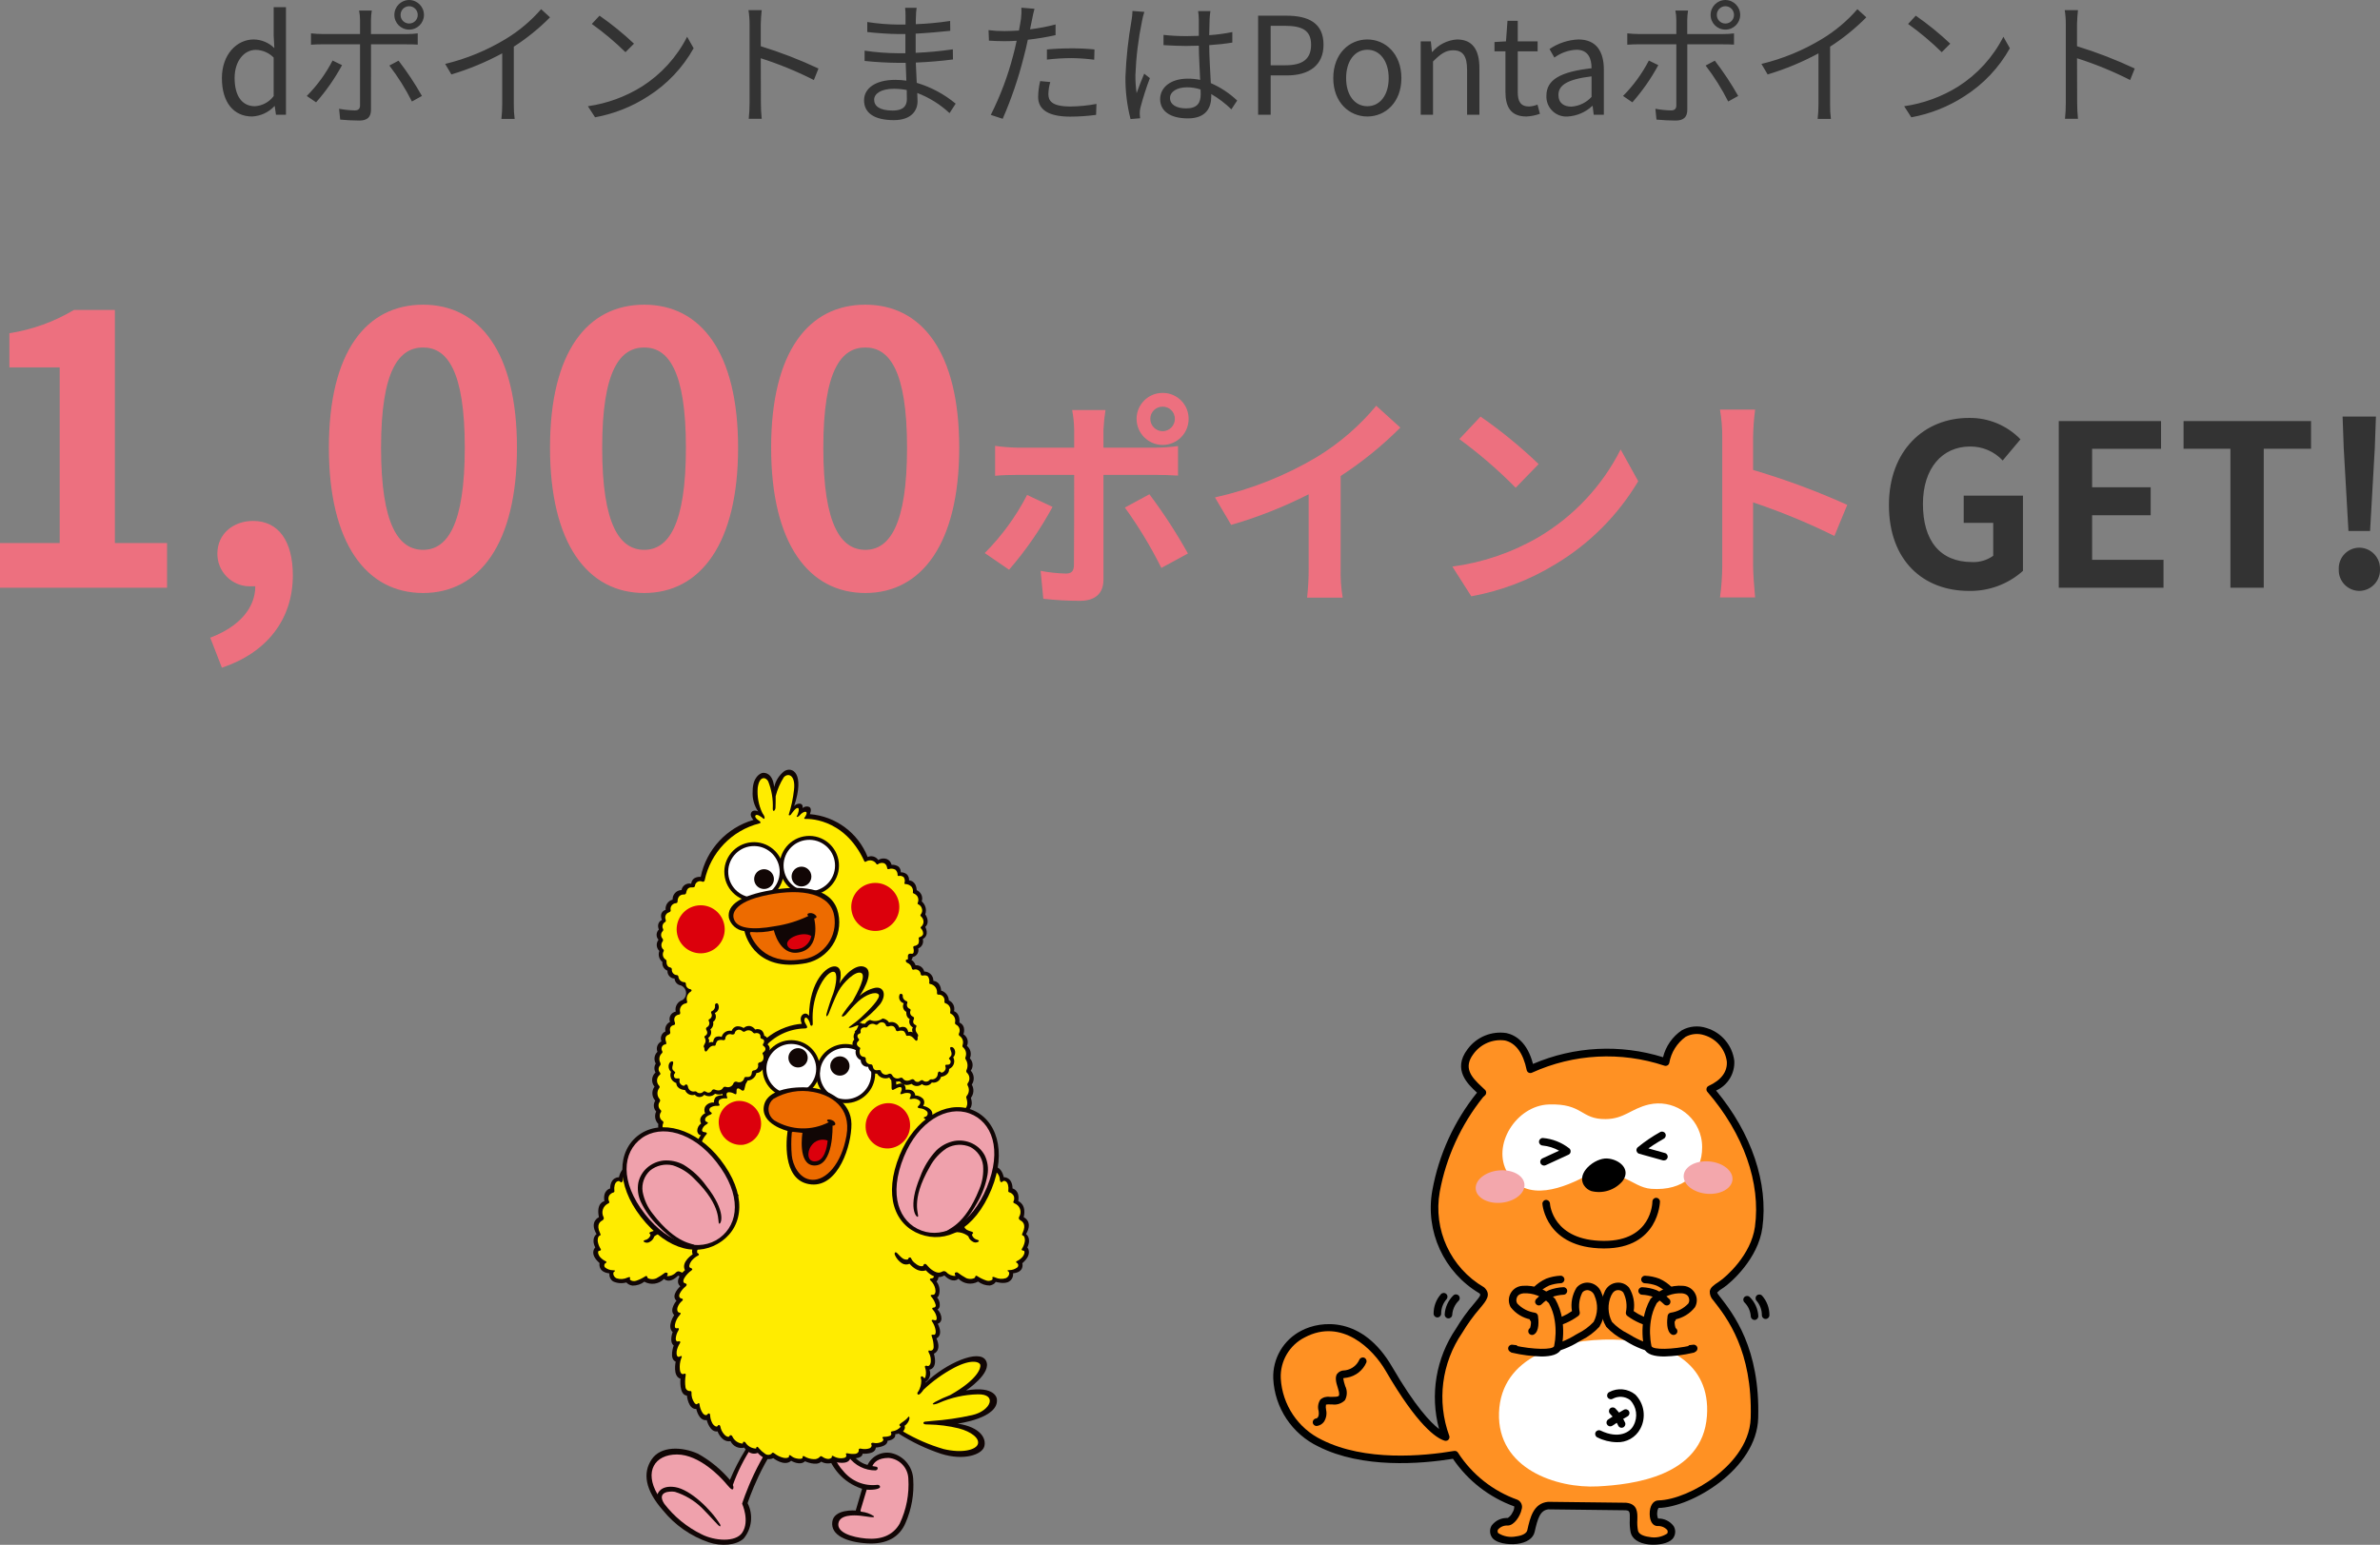 <?xml version="1.0" encoding="UTF-8"?>
<svg id="_レイヤー_1" data-name="レイヤー 1" xmlns="http://www.w3.org/2000/svg" width="316.972" height="205.751" viewBox="0 0 316.972 205.751">
  <rect x="0" y="0" width="316.972" height="205.751" fill="#808080" stroke="none"/>
  <g id="img_point01--getDpointSp" data-name="img  point01--getDpointSp">
    <g id="_グループ_6509" data-name="グループ 6509">
      <g id="_ポインコ" data-name="ポインコ">
        <g id="_グループ_6508" data-name="グループ 6508">
          <path id="_パス_11663" data-name="パス 11663" d="M101.873,189.6c-1.948,2.236-3.521,4.772-4.66,7.51-1.195-1.405-2.633-2.584-4.244-3.482-2.107-.961-4.964-1.07-6.182,.749s-.872,4.081,1.509,6.791c1.595,1.965,3.712,3.441,6.108,4.258,1.662,.559,3.655,.4,4.63-.5,1.105-1.324,1.314-3.179,.531-4.716,0,0,2.022-6.3,5.75-10.05,0,0-1.707-2.079-1.75-2.079-.604,.46-1.169,.968-1.692,1.519Z" fill="#110605"/>
          <path id="_パス_11664" data-name="パス 11664" d="M103.895,188.385c-2.848,2.563-5.011,5.797-6.293,9.408,0,0,.172,.329,.014,.544s-.631-.418-1.147-1-3.326-3.615-6.309-3.615-4.372,2.281-2.594,5.306c0,0,.345-1.276,2.352-.96s4.775,2.967,5.993,4.974c0,0,.129,.286-.057,.243s-1.22-1.3-2.394-2.465c-1.008-.977-2.231-1.704-3.571-2.123-.645-.113-2.494-.056-1.419,1.592,1.318,1.717,3.016,3.106,4.96,4.058,1.692,.875,4.543,1.127,5.434-.229,1.017-1.549-.028-3.841-.028-3.841,0,0,2.15-6.911,6.164-10.652l-1.105-1.24Z" fill="#efa1ac"/>
          <path id="_パス_11665" data-name="パス 11665" d="M109.537,190.293s-.129,6.2,5.276,8l-.846,2.894s-2.911-.257-3.125,1.519,1.907,2.682,4.6,2.854,4.387-.874,5.162-2.737c.807-1.839,1.156-3.847,1.017-5.851-.092-1.673-1.288-3.08-2.924-3.44-1.287-.251-2.582,.397-3.154,1.577,0,0-2.839-.471-3.054-4.746l-2.952-.07Z" fill="#110605"/>
          <path id="_パス_11666" data-name="パス 11666" d="M110.183,190.206s.243,3.743,2.093,5.678c1.098,1.389,2.844,2.101,4.6,1.878,0,0,.315,0,.33,.274s-.875,.443-1.778,.373l-.817,2.723s-.044,.216,.128,.216c.577,.061,1.132,.258,1.62,.573,.3,.331-.888,.044-1.778-.044s-2.753-.158-2.925,1.033,1.748,1.836,3.685,2.008,3.569-.373,4.487-1.994c.891-1.871,1.285-3.94,1.147-6.008-.065-1.447-1.195-2.62-2.638-2.739-1.377,.015-1.921,.574-2.151,1.09,.175,.039,.352,.068,.53,.087,.2,.014,.3,.4-.1,.488-1.421,.012-2.761-.66-3.6-1.807-.76-1.142-1.191-2.471-1.246-3.842l-1.587,.013Z" fill="#efa1ac"/>
          <g id="_グループ_6496" data-name="グループ 6496">
            <path id="_パス_11667" data-name="パス 11667" d="M96.02,160.958c-.658-.262-1.408,.017-1.736,.644,0,0-.868-.427-1.682,.719-.476-.224-1.02-.251-1.516-.076-.314,.141-.556,.403-.671,.727-.7,.021-1.342,.398-1.7,1l-.851-.059c.193-.36,.231-.782,.106-1.171,0,0,1.4-.775,1.078-1.938,0,0,1.21-.841,.356-1.654,0,0,1.036-1.938-.3-2.131,0,0-.063-1.6-.557-1.735s-.624,.189-.624,.189c0,0-.156-.915-.628-.984-.399-.019-.794,.086-1.132,.3-.318-.209-.692-.317-1.073-.309-.537,.082-.857,1.027-.869,1.059s-.985-.415-1.451,1.505c0,0-1.17-.406-1.226,1.518,0,0-.98,.1-.785,1.446-.676,.521-.939,1.419-.651,2.222,0,0-1.2,.486-.4,2.083-.438,.565-.486,1.341-.122,1.956,0,0-.823,.823,.665,1.8,0,0-.491,.943,1.12,1.319,0,0-.216,1.611,2.143,1.07,0,0,.541,.938,2.269-.081,0,0,.768,.877,2.594-.281,.697,.155,1.425-.049,1.94-.544,0,0,1.059,.782,2.414-.693,.821,.256,1.705-.127,2.081-.9,0,0,1.027,.727,2.007-.943,.007,.002,.386-4.877-.799-6.058Z" fill="#ffec00"/>
            <path id="_パス_11668" data-name="パス 11668" d="M88.87,169.541c-.089-.048-.192-.06-.289-.035-.375,.287-.773,.543-1.189,.766-.593,.243-1.171-.008-1.17-.116s-.085-.313-.312-.142c-.363,.235-.755,.424-1.165,.562-.463,.169-.966-.1-.846-.286s-.1-.258-.344-.12c-.452,.214-.968,.245-1.442,.087-.461-.22-.521-.758-.327-.874s.173-.192-.128-.195c-.394-.003-.775-.138-1.082-.384-.142-.159-.128-.402,.031-.544,.015-.013,.031-.026,.048-.036,.128-.031,.152-.138,.056-.213-.312-.142-.589-.349-.813-.609-.3-.4-.3-.787-.123-.8s.334-.1,.227-.246c-.211-.325-.348-.694-.4-1.078,0-.345,.058-.634,.274-.7s.035-.344,.035-.344c-.562-1.219,.086-1.559,.355-1.717,.148-.09,.196-.283,.106-.431-.002-.003-.004-.007-.006-.01-.322-.655-.054-1.446,.6-1.77,.2-.106,.215-.138,.164-.267-.119-.231-.129-.502-.027-.741,.128-.24,.351-.414,.615-.48,.174-.074,.1-.279,.1-.279-.05-.409,.039-1.011,.374-1.18s.4,.111,.548,.122,.217-.3,.217-.3c-.003-.648,.458-1.206,1.095-1.324,.161,.012,.248,.044,.324-.17,.127-.365,.366-.68,.684-.9,.357-.191,.806,.049,.816,.221s.181,.248,.354,.035c.265-.273,.657-.381,1.024-.283,.289,.153,.328,.669,.316,.948s.267,.229,.419,.078c.142-.185,.408-.221,.593-.078,.027,.021,.052,.045,.073,.071,.234,.282,.1,.733,.047,.98-.061,.18-.025,.378,.094,.526,.106,.13,.635-.167,.717,.36,.042,.472-.109,.941-.418,1.3-.206,.234-.111,.4-.111,.4,0,0,.559,.263,.383,.626s-.6,.523-.684,.716,.126,.324,.126,.324c.064,.555-.216,1.094-.708,1.36-.194,.139-.581,.254-.594,.437s.279,.152,.234,.4c-.045,.322-.268,.59-.576,.694-.419,.18-.582,.146-.668,.3s.268,.132,.072,.474c-.133,.245-.366,.421-.638,.48-.118,.01-.291,.137-.174,.235,.25,.176,.585,.17,.828-.016,.264-.147,.459-.393,.543-.684,.535-.432,1.227-.618,1.907-.513,.268-.019,.046-.322,.046-.322,.29-.451,.856-.639,1.359-.452,.386,.056,.3-.17,.216-.29s.056-.29,.056-.29c.486-.467,1.235-.525,1.786-.137,.3,.109,.355-.105,.355-.105,.1-.527,.607-.873,1.134-.776,.517,.079,.623,.306,.731,.167s-.051-.324-.051-.324c.276-.446,.817-.651,1.319-.5,0,0,.2,.065,.246-.053s-.051-.3-.485-.419c-.567-.132-1.157,.088-1.5,.558-.703,.913-1.949,1.21-2.988,.711-.781,.698-1.652,1.287-2.59,1.753-.134-.042-.275-.059-.416-.049,.146-.273,.165-.596,.052-.884,0,0,1.38-.7,1.044-1.891,.377-.247,.623-.651,.669-1.1,.067-.288-.073-.585-.338-.716,.29-.398,.42-.892,.362-1.381-.056-.914-.634-.972-.788-.946,.12-.383,.101-.797-.055-1.167-.745-.13-1.388-.595-1.745-1.261-.459-.186-.985-.091-1.35,.244-.212-.27-.552-.407-.892-.359-.603,.069-1.099,.509-1.238,1.1,0,0-1.2-.072-1.539,1.509,0,0-1.138-.064-1.178,1.5,0,0-1.005,.2-.762,1.685,0,0-1.132,.19-.73,2.137,0,0-1.314,.561-.315,2.25,0,0-.781,.519-.175,1.78,0,0-.883,.807,.573,2.074,0,0-.271,1.21,1.319,1.376-.053,.421,.136,.835,.489,1.07,.552,.254,1.176,.303,1.761,.139,.22,.242,.522,.393,.848,.422,.56,.001,1.105-.182,1.551-.522,.858,.482,1.933,.33,2.624-.371,0,0,.672,.747,1.875-.439,0,0,1.106,.832,2.473-.678,0,0,.955,.5,2.167-.861,.322,.147,.696,.126,1-.056,.438-.279,.779-.687,.975-1.168,.048-.226-.068-.452-.341-.174s-.621,.71-.984,.806-.47-.03-.47-.03c-.004-.126-.11-.224-.235-.22-.002,0-.004,0-.007,0-.226,.016-.075,.234-.557,.665s-.9,.582-1.207,.453c0,0-.016-.262-.251-.264s-.355,.459-1.055,.888-.978,.236-1.2,.146c-.182-.122-.425-.098-.579,.058-.309,.342-.757,.526-1.217,.5,0,0,.197-.337,.043-.423Z" fill="#110605"/>
          </g>
          <g id="_グループ_6497" data-name="グループ 6497">
            <path id="_パス_11669" data-name="パス 11669" d="M107.856,108.437c3.446,.279,6.433,2.494,7.7,5.71,.504-.236,1.104-.065,1.409,.4,.331-.219,.746-.271,1.12-.138,.337,.13,.585,.423,.656,.778,.321-.028,.641,.052,.912,.226,.214,.197,.329,.48,.314,.771,.31-.017,.613,.091,.842,.3,.186,.214,.279,.494,.258,.777,0,0,.941-.016,1.022,1.3,.579,.247,.87,.898,.669,1.494,.499,.424,.686,1.112,.469,1.73,0,0,.724,.986,0,1.671,0,0,.619,1.065-.329,1.615,.153,.512-.111,1.055-.608,1.252,.125,.496-.176,1-.672,1.126-.021,.005-.041,.01-.062,.013-.028,.141-.087,.274-.174,.389,.267,.16,.464,.413,.553,.711,.539-.05,1.032,.308,1.152,.836,.668-.006,1.214,.53,1.22,1.198,0,.013,0,.026-0,.039,1.032,.128,1.03,1.3,1.03,1.3,.587,.167,1.001,.69,1.03,1.3,.553,.246,.845,.857,.69,1.442,.892,.347,.712,1.509,.712,1.509,.967,.434,.545,1.568,.545,1.568,.521,.323,.72,.984,.465,1.541,.488,.405,.646,1.085,.387,1.664,.441,.44,.493,1.137,.121,1.637,.473,.514,.529,1.286,.137,1.864,.326,.557,.278,1.257-.123,1.763,.428,1.349-.421,1.683-.421,1.683,.325,.649,.092,1.439-.533,1.809,.163,.566-.152,1.158-.711,1.341,.194,.616-.149,1.272-.764,1.466-.028,.009-.056,.017-.085,.023,.045,.632-.397,1.194-1.021,1.3,.011,.876-.923,.893-.923,.893-.166,.539-.624,.937-1.181,1.026l-1.193,.267-25.249,2.852c-.504-.001-1.002,.108-1.46,.32-1.46,.336-1.844-.661-1.844-.661-.56,.109-1.108-.234-1.256-.785-.557-.062-1.009-.479-1.117-1.029-.636-.017-1.155-.514-1.2-1.149-1-.285-.839-1.488-.839-1.488-.547-.288-.864-.88-.8-1.495-.503-.308-.722-.925-.525-1.481-.401-.351-.591-.886-.5-1.411-.44-.438-.556-1.106-.288-1.666-.369-.394-.419-.99-.12-1.44-.477-.52-.519-1.304-.1-1.872-.476-.559-.418-1.396,.131-1.884-.21-.372-.196-.829,.036-1.187-.297-.511-.205-1.159,.222-1.567-.223-.529,.012-1.14,.531-1.385-.215-.514,.022-1.106,.533-1.33-.12-.515,.136-1.043,.614-1.268-.206-.52,.048-1.109,.568-1.315,.061-.024,.125-.043,.19-.055-.149-.673,.248-1.346,.908-1.542,.504-.353,.626-1.049,.273-1.553-.123-.175-.293-.311-.491-.392-.463-.066-.817-.449-.846-.916-.54-.017-.964-.468-.947-1.008,0-.014,.001-.027,.002-.041-.463-.182-.742-.658-.673-1.151-.442-.353-.607-.95-.409-1.48-.417-.391-.465-1.037-.11-1.485-.356-.391-.336-.994,.045-1.361-.382-.984,.413-1.273,.413-1.273-.454-1.119,.49-1.355,.49-1.355-.074-.622,.324-1.203,.93-1.359-.032-.671,.487-1.241,1.158-1.273,.008-0,.016-.001,.024-.001,.105-.578,.658-.961,1.236-.856,.018,.003,.036,.007,.053,.011,.14-1.043,1.271-.912,1.271-.912,.755-3.636,3.46-6.555,7.027-7.586,0,0-.5-.457-.327-.922s.813-.314,.948-.207c-.541-.788-.798-1.737-.729-2.69-.012-1.891,1.03-2.421,1.351-2.446s1.3,.021,1.515,1.889c.19-.844,.668-1.595,1.352-2.124,1.03-.64,2.774,.21,1.306,4.662,.2-.235,.503-.357,.81-.325,.436,.107,.311,.589,.311,.589,.24-.218,.584-.278,.884-.155,.436,.239,.085,.964,.085,.964Z" fill="#110605"/>
            <path id="_パス_11670" data-name="パス 11670" d="M121.687,156.114c1.168-.132,.637-.307,.624-.554s1.175-.254,1.175-.254c.333-.132,.582-.417,.669-.764,.046-.217,.311-.2,.311-.2,.645-.134,.747-.509,.753-.721,.005-.123,.102-.222,.225-.231,.45-.034,.787-.427,.752-.877-.003-.036-.008-.072-.015-.107-.009-.133,.087-.25,.219-.268,.488-.125,.782-.622,.657-1.11-.001-.003-.002-.006-.002-.009-.037-.261,.165-.283,.165-.283,.369-.2,.593-.593,.575-1.013-.012-.16,.072-.312,.214-.388,.379-.324,.501-.857,.3-1.313-.054-.081-.033-.19,.047-.244,.009-.006,.019-.011,.029-.016,.712-.406,.354-1.38,.311-1.548-.028-.091-.004-.19,.063-.257,.323-.396,.366-.951,.107-1.392-.053-.11-.034-.24,.047-.331,.309-.427,.245-1.019-.148-1.37-.087-.096-.103-.237-.039-.35,.214-.47,.164-1.018-.132-1.441-.048-.083-.051-.185-.009-.271,.189-.476,.045-1.019-.355-1.339-.1-.1-.021-.308-.021-.308,.152-.453-.029-.951-.437-1.2-.088-.083-.109-.215-.05-.32,.215-.426,.043-.946-.383-1.16-.009-.004-.018-.009-.027-.013-.1-.06-.147-.179-.115-.291,.108-.476-.133-.961-.578-1.162-.134-.067-.062-.272-.062-.272,.113-.49-.177-.982-.66-1.122-.164-.059-.109-.279-.109-.279,.058-.415-.23-.798-.645-.856-.066-.009-.133-.01-.199-.002-.174-.019-.155-.222-.155-.222,.063-.585-.345-1.115-.926-1.205-.174-.045-.1-.231-.1-.231,.035-.263-.025-.53-.168-.754-.228-.256-.73-.128-.73-.128-.121,.013-.23-.074-.243-.194-0-.004-.001-.008-.001-.013-.045-.387-.396-.663-.783-.618-.056,.007-.111,.02-.164,.04-.109,.017-.211-.058-.228-.167-0-.002-.001-.004-.001-.007-.057-.33-.281-.607-.591-.732-.138-.044-.228-.177-.217-.322,.009-.153,.286-.153,.286-.153,0,0,0-.187-.006-.438-.011-.165,.113-.309,.279-.32,.023-.002,.046-.001,.068,.003,.156,.009,.327,.058,.4-.119,.05-.21,.043-.429-.02-.636-.039-.117,0-.257,.133-.271,.212-.023,.405-.131,.535-.3,.086-.227,.099-.475,.037-.71-.013-.066,.024-.131,.087-.153,0,0,.448-.107,.509-.439,.013-.27-.089-.533-.281-.723-.061-.052-.069-.143-.018-.204,.005-.006,.011-.012,.018-.018,.209-.167,.331-.42,.331-.688-.007-.255-.115-.497-.3-.673-.052-.042-.194-.144-.064-.3,.175-.205,.233-.484,.155-.742-.057-.255-.226-.47-.461-.585-.044-.04-.192-.044-.091-.229,.114-.27,.097-.577-.048-.832-.127-.187-.309-.329-.522-.406-.141-.066-.074-.238-.074-.238,.023-.237-.049-.475-.2-.659-.221-.217-.516-.342-.825-.35-.072-.016-.141-.018-.107-.139,.091-.258,.054-.544-.1-.771-.187-.155-.434-.215-.671-.162-.095,.007-.13-.016-.14-.1,.014-.272-.089-.536-.283-.727-.27-.158-.596-.192-.893-.091-.118,.027-.175-.011-.2-.073s-.042-.528-.427-.707c-.285-.096-.599-.042-.835,.143-.118,.057-.169-.025-.169-.025-.277-.478-.889-.641-1.367-.364-.022,.013-.043,.026-.063,.04-.066,.039-.151,.018-.191-.048-.004-.006-.007-.012-.009-.019-2.754-5.991-7.853-5.624-7.853-5.624-.224,0-.129-.151-.129-.151,.16-.163,.444-.707,.211-.792s-.633,.206-.839,.461-.5,.27-.368,.087,.418-1.039,.112-1.071-.805,.747-.932,.906c-.059,.081-.173,.099-.254,.04-.008-.006-.015-.012-.022-.019,.35-1.091,.589-2.215,.712-3.354,.222-1.963-.783-2.295-1.358-1.662-.493,.776-.859,1.626-1.085,2.517,.012,.411-.02,1.406-.025,1.561s-.129,.415-.244,.407-.118-.276-.118-.276c.063-1.254-.147-2.507-.614-3.673-.311-.566-1.168-.78-1.394,.881-.089,1.152,.126,2.307,.624,3.349,.531,.73,.188,.781,.188,.781-.358-.305-.962-.738-1.12-.431s.61,.754,.61,.754c0,0,.195,.246-.081,.277-3.677,.941-6.502,3.886-7.288,7.6-.029,.123-.151,.199-.274,.17-.015-.004-.03-.009-.044-.015-.344-.158-.752-.007-.91,.337-.033,.072-.054,.15-.06,.229,0,0,.005,.208-.332,.2s-.706-.008-.842,.721c-.011,.122-.11,.217-.232,.224-.206,0-.9-.027-.92,.978,0,0,.017,.156-.207,.182-.422,.024-.745,.386-.721,.808,.003,.047,.01,.095,.021,.141,0,0,.04,.176-.2,.262-.379,.101-.605,.491-.503,.871,.007,.026,.015,.051,.025,.076,0,0,.1,.237-.05,.342-.326,.17-.459,.568-.3,.9,.063,.102,.05,.234-.032,.322-.277,.272-.289,.714-.026,1,.082,.102,.09,.244,.021,.354-.239,.309-.228,.743,.026,1.039,.104,.048,.152,.168,.111,.275-.237,.395-.109,.907,.286,1.144,.001,.001,.003,.002,.004,.003,0,0,.1,.048,.085,.228s.024,.731,.507,.8c.121,.024,.206,.133,.2,.256-.033,.385,.253,.724,.639,.756,.008,.001,.016,.001,.023,.002,.104,.005,.19,.082,.207,.185,.034,.404,.356,.725,.76,.757,.122-.012,.23,.078,.242,.2,.001,.007,.001,.013,.001,.02-.018,.359,.244,.67,.6,.716,0,0,.3,.105,.074,.3-.452,.256-.668,.79-.521,1.288,.053,.097,.018,.218-.079,.272-.021,.011-.043,.019-.066,.022-.516,.077-.872,.558-.795,1.075,.006,.042,.016,.084,.028,.125,0,0,.039,.254-.117,.281s-.942,.176-.58,1.107c0,0,.067,.231-.1,.288s-.7,.129-.543,.894c.06,.144-.005,.309-.147,.374-.244,.1-.663,.264-.392,1,0,0,.1,.277-.065,.315-.323,.024-.566,.306-.541,.629,.006,.087,.032,.171,.075,.247,.072,.095,.061,.228-.025,.31-.34,.304-.438,.796-.241,1.207,0,0,.159,.26-.01,.438-.239,.247-.255,.635-.036,.9,0,0,.191,.2,0,.337-.421,.339-.487,.956-.148,1.377,.02,.024,.041,.048,.063,.07,.088,.081,.095,.218,.015,.307-.338,.444-.314,1.065,.058,1.481,.084,.108,.084,.259,0,.367-.24,.332-.192,.792,.111,1.068,.1,.068,.126,.204,.059,.304-.004,.006-.008,.011-.013,.017-.257,.368-.167,.874,.2,1.131,.016,.011,.033,.022,.05,.032,.101,.081,.122,.225,.048,.331-.183,.462-.011,.988,.409,1.253,.079,.074,.093,.195,.033,.285-.165,.373,.003,.81,.376,.975,.021,.009,.042,.018,.064,.025,.126,.051,.201,.181,.184,.316-.033,.232-.065,1.009,.551,1.2,.132,.05,.208,.19,.176,.328-.082,.5,.23,.981,.721,1.108,.116,.017,.196,.126,.179,.242-0,.002-.001,.004-.001,.006-.068,.364,.171,.714,.534,.782,.062,.012,.125,.015,.188,.009,0,0,.275-.032,.293,.216,.035,.425,.375,.76,.8,.79,0,0,.33,.022,.356,.257,.098,.409,.508,.663,.918,.57,.142-.031,.285,.052,.328,.191,.25,.451,.774,.674,1.272,.541,.148-.06,.318-.029,.435,.08,.189,.187,.669-.026,1.775,.019l23.786-2.723Z" fill="#ffec00"/>
            <path id="_パス_11671" data-name="パス 11671" d="M111.719,114.928c-.197-2.173-2.117-3.775-4.29-3.578s-3.774,2.117-3.578,4.29c.197,2.173,2.117,3.774,4.29,3.578,2.172-.197,3.774-2.117,3.578-4.29Z" fill="#110605"/>
            <path id="_パス_11672" data-name="パス 11672" d="M111.199,114.975c-.17-1.886-1.837-3.277-3.723-3.107-1.886,.17-3.277,1.837-3.107,3.723,.17,1.886,1.837,3.277,3.723,3.107,0-0,.001-0,.001-0,1.885-.171,3.275-1.837,3.106-3.723Z" fill="#fff"/>
            <path id="_パス_11673" data-name="パス 11673" d="M104.348,115.759c-.197-2.172-2.118-3.773-4.29-3.576-2.172,.197-3.773,2.118-3.576,4.29,.197,2.172,2.117,3.772,4.289,3.576,2.172-.198,3.773-2.118,3.577-4.29Z" fill="#110605"/>
            <path id="_パス_11674" data-name="パス 11674" d="M103.828,115.806c-.17-1.886-1.836-3.278-3.722-3.108-1.886,.17-3.278,1.836-3.108,3.722,.17,1.886,1.836,3.278,3.722,3.108,.001-0,.002-0,.002-0,1.885-.171,3.275-1.837,3.106-3.722Z" fill="#fff"/>
            <path id="_パス_11675" data-name="パス 11675" d="M119.697,120.111c-.378-1.726-2.084-2.82-3.81-2.442-1.726,.378-2.82,2.084-2.442,3.81,.378,1.726,2.084,2.82,3.81,2.442,.001-0,.001-0,.002-0,1.726-.379,2.818-2.084,2.44-3.81Z" fill="#dc000c"/>
            <path id="_パス_11676" data-name="パス 11676" d="M96.444,123.09c-.378-1.726-2.083-2.82-3.81-2.442-1.726,.378-2.82,2.083-2.442,3.81,.378,1.726,2.083,2.82,3.81,2.442,.001-0,.003-.001,.004-.001,1.724-.38,2.815-2.084,2.438-3.809Z" fill="#dc000c"/>
            <path id="_パス_11677" data-name="パス 11677" d="M108.031,116.467c-.155-.711-.858-1.162-1.569-1.006s-1.162,.858-1.006,1.569,.858,1.162,1.569,1.006c0,0,0-0,0-0,.71-.156,1.16-.858,1.006-1.569Z" fill="#110605"/>
            <path id="_パス_11678" data-name="パス 11678" d="M103.043,116.805c-.156-.711-.858-1.161-1.569-1.006s-1.161,.858-1.006,1.569,.858,1.161,1.569,1.006c.002-0,.004-.001,.006-.001,.708-.158,1.155-.859,1-1.568Z" fill="#110605"/>
            <path id="_パス_11679" data-name="パス 11679" d="M106.826,128.369c3.05-.337,5.249-3.082,4.913-6.132-.042-.385-.125-.765-.247-1.133-1.055-3-5.04-3.2-8.879-2.527s-5.828,1.888-5.539,3.664c.243,.925,1.015,1.616,1.962,1.755l.12,.032s1,5.32,7.67,4.341Z" fill="#110605"/>
            <path id="_パス_11680" data-name="パス 11680" d="M99.898,124.375c.337,.87,1.827,4.1,6.705,3.431,2.737-.22,4.777-2.616,4.558-5.353-.023-.286-.071-.57-.143-.847-.823-2.9-5.038-3.315-9.514-2.248s-3.8,2.912-3.8,2.912c.3,1.4,2.44,1.655,5.509,1.088,1.545-.23,3.047-.688,4.456-1.361-.247-.157-.123-.359,.151-.38,.335-.042,.668,.094,.876,.36,.2,.3-.261,.356-.261,.356,0,0,1.022,4.059-2.137,4.538-2.508,.378-3.23-2.964-3.23-2.964-.996,.239-2.024,.315-3.044,.226,0,0-.215,.009-.126,.242Z" fill="#ed6b00"/>
            <path id="_パス_11681" data-name="パス 11681" d="M108.053,124.669c-.14,.739-.651,1.353-1.352,1.625-1.03,.3-1.624,.151-1.832-.381-.376-.967,2.102-1.95,3.184-1.244Z" fill="#dc000c"/>
          </g>
          <g id="_グループ_6500" data-name="グループ 6500">
            <path id="_パス_11682" data-name="パス 11682" d="M107.751,135.303s-.269-.431-.673-.271-.59,.648-.29,1.333c0,0-6.528,.118-8.165,8.209-.216-.141-.482-.185-.732-.121-.4,.115-.373,.616-.373,.616-.334-.109-.697-.088-1.017,.058-.229,.18-.33,.478-.258,.76-.323-.029-.647,.051-.918,.229-.17,.204-.257,.465-.243,.73-.415-.044-.825,.124-1.091,.446-.216,.281-.244,.665-.07,.974,0,0-1.005,.475-.546,1.377-.328,.222-.522,.594-.515,.99,.086,.573,.487,.559,.487,.559-.214,.281-.378,.596-.487,.932-.127,.397,.064,.827,.443,1,0,0-.731,1.706,.545,1.763,0,0-.058,1.448,1,1.333,0,0,.143,1.505,1.074,1.42,0,0,.216,1.045,1.161,.817,.062,.219,.176,.421,.331,.588,0,0-1.514,.507-1.041,1.435,0,0-1.586,.508-1.09,1.436,0,0-1.5,.813-1.05,1.655,0,0-1.6,.745-1.1,1.795,0,0-1.269,.583-.888,1.7,0,0-1.581,1.009-1.022,2.106,0,0-1.574,1.3-.622,2.153,0,0-1.327,1.181-.508,1.921,0,0-1.027,1.193-.3,1.914,0,0-1.026,1.5-.206,2.262,0,0-.5,1.281,.138,1.782,0,0-.652,1.768,.266,2.155,0,0-.43,1.956,.637,2.271,0,0-.222,2.158,.859,2.254,0,0,.159,1.828,1.249,1.783,0,0,.322,1.627,1.39,1.477,0,0,.409,1.662,1.441,1.505,0,0,.538,1.505,1.728,1.3,.326,.683,1.087,1.042,1.821,.861,0,0,.744,1.145,1.806,.7,0,0,1,1.226,2.065,.7,0,0,1.477,1.175,2.38,.35,0,0,1.175,.716,1.842,.067,0,0,1.52,.7,2.158,.049,.551,.312,1.223,.317,1.779,.014,0,0,1.819,.544,2.107-.473,0,0,1.52,.2,1.642-.6,0,0,1.7,.143,1.749-.816,0,0,1.555-.073,1.563-.906,0,0,1.132-.094,1.025-.882,.152,.009,.304-.017,.444-.077,1.772,1.132,3.679,2.039,5.675,2.7,3.039,.952,5.4,.1,5.729-.947s-.445-2.613-3.541-3.076c0,0,5.574-.718,5.226-3.292,0,0-.155-1.8-4.1-1.124,0,0,3.523-2.322,2.652-3.967s-5.382,.368-8.053,2.941l.039-.128c.531-.354,.733-1.037,.48-1.623,0,0,1.158-.075,.6-2.126,0,0,1.083-.376,.338-2.037,0,0,.968-.35,.175-1.945,.286-.094,.483-.356,.492-.657-.003-.463-.19-.906-.518-1.232,.202-.137,.314-.374,.29-.618,.014-.368-.116-.727-.364-1,0,0,.239-.042,.317-.606,.083-.537-.056-1.085-.385-1.518,.193-.189,.284-.458,.247-.725-.089-.381-.285-.728-.565-1,.121-.249,.143-.535,.063-.8-.106-.317-.292-.602-.54-.826,.187-.217,.24-.519,.138-.787-.073-.286-.272-.523-.54-.646,.172-.134,.25-.355,.2-.567-.042-.428-.561-.7-.561-.7,.113-.185,.151-.407,.106-.619-.143-.449-.521-.783-.984-.868,.175-.531-.03-1.113-.5-1.416,0,0,.387-.9-.783-1.6,.042-.431-.12-.858-.438-1.152,.18-.201,.271-.467,.253-.736,.198,.022,.399,.006,.591-.048,.3-.091,.4-.522,.327-.919,.526,.118,1.049-.212,1.168-.739,.041-.182,.029-.372-.035-.547,0,0,1.322,.02,.989-1.578,.326-.057,.582-.313,.638-.64,.026-.388-.058-.776-.243-1.119,.261-.02,.484-.197,.563-.446,.044-.537-.146-1.067-.521-1.453,.29-.073,.493-.334,.493-.633-.062-.548-.419-1.018-.93-1.225,.247-.118,.374-.397,.3-.661-.076-.521-.758-.863-1.217-.933,.194-.27,.205-.63,.028-.911-.278-.307-.672-.483-1.086-.485,0,0,.015-.918-1.272-.758,.028-.256-.05-.512-.216-.709-.347-.293-1.022,.027-1.022,.027-.322-5.247-4.361-6.549-4.361-6.549,0,0,.444-.465,.229-.776-.124-.207-.392-.275-.599-.151-.011,.007-.022,.014-.033,.022,.165-.15,.248-.369,.225-.591-.044-.258-.376-.182-.376-.182,1.029-.704,1.958-1.545,2.76-2.5,.9-1.234,.474-2.379-.685-2.165-.766,.174-1.473,.544-2.054,1.073,0,0,2.068-3,.816-3.778-1.131-.7-2.834,.944-3.5,2.136,0,0,.631-2.11-.519-2.281s-3.476,1.949-3.531,6.583Z" fill="#110605"/>
            <path id="_パス_11683" data-name="パス 11683" d="M120.263,190.654c1.7,1.007,3.521,1.796,5.418,2.348,2.482,.59,4.292,.1,4.549-.653s-.816-1.651-2.553-2.109c-1.314-.319-2.659-.492-4.011-.517-.373,0-.621,0-.674-.155s.166-.216,.166-.216l.942-.094c1.817-.126,3.622-.389,5.4-.786,2.492-.58,3.35-2.832,.715-2.762-1.775,.038-3.526,.425-5.152,1.138-.568,.27-1.26,.312-.5-.134,.637-.344,1.297-.644,1.974-.9,3.692-2.088,4.1-3.609,4.023-4.012s-1.117-.869-3.495,.373c-1.483,.789-2.854,1.773-4.075,2.927-.144,.238-.579,.786-.754,.619s.093-.433,.093-.433c.237-.417,.365-.887,.373-1.367,0-.268-.187-.526,.04-.609s.363,.517,.507,.082c.116-.416,.098-.857-.051-1.262-.114-.279,.237-.258,.33-.2s.4-.062,.435-.59c.032-.402-.054-.804-.248-1.158-.124-.186-.082-.371,.113-.3s.518-.071,.518-.475c-0-.472-.081-.941-.238-1.386-.134-.248,.01-.289,.248-.248s.3-.259,.248-.6c-.063-.399-.211-.779-.434-1.116-.165-.166-.093-.341,.176-.248s.475,.061,.383-.435c-.081-.365-.26-.7-.517-.971-.185-.248,.145-.248,.145-.248,.155-.006,.276-.136,.27-.291-.001-.024-.005-.047-.011-.07-.108-.408-.31-.784-.59-1.1-.175-.175-.051-.259,.238-.248s.393-.4,.29-.817c-.084-.39-.282-.747-.569-1.024-.249-.2-.134-.34,.093-.34s.424-.248,.248-.611c-.195-.326-.464-.602-.786-.805-.134-.073-.2-.206,.062-.188s.445-.175,.29-.517c-.173-.329-.42-.612-.723-.827-.248-.186,.02-.341,.175-.331,.134-.004,.239-.115,.235-.249-.002-.056-.022-.109-.059-.151-.152-.227-.358-.412-.6-.538-.362-.218-.1-.31-.1-.31,0,0,.466-.021,.4-.29-.092-.277-.289-.507-.548-.642-.28-.186-.156-.289-.011-.382s.135-.465-.134-.62c-.221-.115-.449-.216-.684-.3-.165-.072-.02-.434-.02-.434,.135-.724-.538-1-.684-1.231s.29-.289,.29-.289c-.114-.807-.993-1.22-1.138-1.3s-.124-.207-.011-.217,.331,.072,.207-.31-.569-.652-.7-.9,.331-.289,.331-.289c.155-.196,.222-.447,.186-.694,0-.206,.165-.309,.29-.2s.434,.28,.568,.135c.11-.203,.133-.442,.062-.662-.051-.093-.124-.445,.136-.362,.298,.093,.622,.044,.878-.134,.171-.283,.171-.637,0-.92-.145-.217,.011-.351,.228-.32,.278,.071,.573,.009,.8-.166,.185-.218,.093-.734,.03-1.044s.124-.466,.352-.3,.32-.114,.32-.372c-.047-.363-.152-.715-.31-1.045-.145-.341,.156-.341,.156-.341,.279,.082,.507-.041,.414-.373-.136-.334-.332-.639-.58-.9-.123-.134-.455-.372,.011-.351s.673-.3,.527-.589c-.178-.317-.443-.575-.765-.744-.268-.125-.589-.31-.238-.393,.247-.047,.409-.285,.363-.531-.014-.075-.047-.145-.095-.204-.253-.241-.582-.387-.93-.412-.342-.021-.352-.2-.218-.311s.373-.412,.207-.661c-.259-.245-.62-.353-.971-.29-.249,.062-.466,.052-.383-.072s.279-.558,0-.662c-.305-.087-.63-.065-.92,.062-.311,.114-.383,.041-.3-.123s.289-.632,.041-.745-.712,.2-.982,.331-.255-.262-.255-.262c.103-2.811-1.504-5.406-4.067-6.566-.446,.034-.383-.289-.383-.289,0,0,.516-.354,.409-.59s-.558,.161-.806,.086,.215-.375,.367-.6,.1-.43-.173-.322-.848,.364-1.02,.29,.548-.4,1.567-1.331,2.79-2.7,2.372-3.123-1.7,.022-2.737,.966c-.584,.552-1.132,1.14-1.642,1.76-.28,.257-.6,.376-.473,.032,.424-.647,.892-1.263,1.4-1.846,.644-1.148,1.878-3.434,1.127-3.766s-2.4,1.3-2.995,2.393-1.211,2.779-1.329,3.047-.356,.559-.3,.076c.263-.963,.575-1.913,.935-2.844,.407-1.245,.557-2.63,.117-2.8s-1.406,.536-2.21,2.5c-.512,1.3-.739,2.695-.665,4.09,.012,.235,.042,.515-.117,.569s-.217-.162-.217-.162c-.063-.471-.526-1.212-.729-.8s.28,.869,.322,1.1-.29,.226-.29,.226c-2.115,.041-4.11,.991-5.476,2.607-1.255,1.63-2.142,3.512-2.6,5.518-.119,.354-.472,.031-.472,.031,0,0-.293-.271-.475-.132s-.011,.614-.151,.72-.3-.2-.882-.247-.354,.569-.3,.677,.012,.151-.216,.141c-.286-.032-.575,.037-.817,.193-.146,.167-.155,.414-.021,.591,.075,.1,.118,.2-.237,.215-.328-.037-.659,.043-.935,.225-.162,.118-.198,.345-.08,.507,.037,.051,.086,.091,.144,.117,.225,.14,.064,.268-.119,.334s-.558,.236-.645,.526c-.067,.171,.019,.364,.19,.431,.026,.01,.053,.017,.08,.02,.15,.033,.1,.195-.114,.309-.283,.149-.492,.408-.577,.716-.035,.3,.282,.312,.473,.34s.213,.179,.076,.3c-.237,.269-.428,.575-.566,.906-.1,.284-.047,.721,.266,.664,0,0,.22-.034,.318,.081s-.058,.306-.127,.422c-.165,.306-.234,.654-.2,1,.1,.306,.374,.191,.5,.133s.283-.013,.236,.195c-.039,.292-.025,.589,.04,.877,.078,.203,.305,.304,.507,.227,.01-.004,.02-.008,.03-.013,.173-.127,.358,0,.346,.22-.015,.296,.046,.59,.179,.855,.161,.317,.473,.369,.559,.259,.063-.091,.188-.113,.278-.05,.056,.039,.088,.103,.086,.171,.004,.287,.075,.57,.207,.825,.145,.209,.5,.07,.612-.016s.328-.115,.334,.121c-.006,.395,.18,.768,.5,1,0,0,.214,.1,.179,.238s-.316,.19-.526,.236-1.049,.391-.772,.968c0,0,.2,.065,.174,.174s-.548,.156-.923,.415-.538,.647-.226,.934-.183,.359-.183,.359c-.3,.083-.578,.233-.813,.438-.221,.183-.252,.511-.069,.732,.014,.017,.028,.032,.044,.047,.14,.138,.071,.243-.12,.289-.415,.148-.788,.396-1.085,.722-.207,.311-.126,.582,.145,.679s.011,.289-.2,.341c-.46,.166-.808,.548-.929,1.022,0,0-.058,.271,.058,.312s.276,.208,.063,.328c-.356,.178-.667,.435-.911,.75-.277,.4-.37,.814-.111,.888s.323,.213,.151,.335c-.397,.273-.73,.63-.975,1.045-.277,.525,0,.652,.1,.67s.381,.132,.1,.41c-.338,.266-.614,.602-.808,.986-.2,.468,.1,.624,.271,.647s.207,.165,.069,.294c-.293,.233-.511,.545-.63,.9-.1,.433,.047,.658,.284,.681s.109,.213,.024,.305c-.321,.346-.541,.773-.636,1.235-.132,.686,.271,.531,.375,.52s.213,.058,.07,.318c-.196,.312-.314,.666-.346,1.033-.012,.4,.178,.466,.341,.409s.363,.017,.2,.265c-.214,.324-.358,.69-.422,1.073-.052,.392,.035,.9,.439,.674s.189,.209,.154,.29c-.158,.452-.216,.932-.171,1.408,.063,.761,.455,.681,.582,.606s.248,.034,.191,.237c-.088,.509-.096,1.029-.023,1.541,.027,.296,.275,.523,.572,.524,.144-.012,.242,.011,.231,.2-.029,.501,.118,.996,.415,1.4,0,0,.213,.265,.364,.115s.271-.151,.293,.078c.045,.398,.182,.78,.4,1.117,.26,.358,.537,.351,.64,.2s.358-.241,.37,.136c.019,.337,.107,.666,.259,.967,.151,.359,.613,.665,.727,.45s.318-.178,.375,.064c.064,.357,.22,.692,.451,.972,.345,.442,.716,.466,.762,.3s.282-.177,.386,.048c.246,.553,.781,.922,1.385,.954,0,0-.012-.217,.133-.248s.254,.132,.318,.242c.32,.41,.808,.656,1.328,.669-.013-.083,.02-.167,.086-.22,.11-.076,.248,.121,.294,.184,.221,.263,.477,.495,.761,.688,.245,.219,.608,.242,.879,.056,.115-.126,.177-.26,.408-.073,.355,.285,.769,.486,1.212,.589,.56,.121,.745-.123,.745-.123,0,0-.076-.23,.1-.224s.317,.373,1.1,.472,.594-.283,.594-.283c0,0,.086-.172,.346,.029,.351,.188,.74,.295,1.138,.313,.295,.028,.588-.076,.8-.283,.151-.224,.322-.058,.442,.017,.204,.139,.442,.22,.688,.236,.188-0,.369-.077,.5-.212,0,0-.086-.192,.059-.2s.206,.12,.6,.242c.344,.106,.711,.108,1.056,.007,.158-.05,.245-.219,.195-.377-.007-.022-.016-.043-.028-.062-.051-.092-.017-.191,.237-.144,.33,.082,.672,.104,1.01,.064,.375-.069,.485-.354,.444-.481s.064-.283,.335-.2c.361,.083,.738,.066,1.091-.048,.282-.114,.352-.38,.253-.508s.076-.294,.3-.22c.378,.079,.771,.024,1.113-.154,.289-.2,.174-.411,.091-.47s-.011-.2,.2-.189c.282,.009,.563-.04,.825-.144,.116-.079,.161-.229,.109-.359-.035-.011-.109-.189,.156-.225,.442-.059,.847-.279,1.136-.618,0,0-.294-.137-.155-.318s.813-.514,1.1-.923,.369,.566-.451,1.132c0,.004,.195,.292-.204,.748Z" fill="#ffec00"/>
            <g id="_グループ_6499" data-name="グループ 6499">
              <path id="_パス_11684" data-name="パス 11684" d="M121.205,149.751c-.049-1.608-1.392-2.871-2.999-2.822-.031,.001-.061,.002-.092,.004-1.655,.13-2.907,1.55-2.829,3.208,.049,1.608,1.392,2.871,2.999,2.822,.031-.001,.061-.002,.092-.004,1.655-.129,2.908-1.55,2.829-3.208Z" fill="#dc000c"/>
              <path id="_パス_11685" data-name="パス 11685" d="M116.535,143.413c.234-2.163-1.329-4.106-3.492-4.34-2.163-.234-4.106,1.329-4.34,3.492-.234,2.162,1.329,4.105,3.491,4.34,2.163,.235,4.106-1.328,4.341-3.491,0-0,0-.001,0-.001Z" fill="#110605"/>
              <path id="_パス_11686" data-name="パス 11686" d="M116.019,143.361c.204-1.878-1.152-3.566-3.03-3.77-1.878-.204-3.566,1.152-3.77,3.03-.204,1.878,1.152,3.565,3.03,3.77,1.877,.203,3.565-1.153,3.77-3.03Z" fill="#fff"/>
              <path id="_パス_11687" data-name="パス 11687" d="M109.184,142.77c.227-2.098-1.289-3.983-3.387-4.21s-3.983,1.289-4.21,3.387c-.227,2.097,1.288,3.982,3.386,4.21,2.097,.229,3.983-1.286,4.212-3.383,0-.001,0-.002,0-.004Z" fill="#110605"/>
              <path id="_パス_11688" data-name="パス 11688" d="M108.682,142.715c.197-1.821-1.119-3.456-2.94-3.653-1.821-.197-3.456,1.119-3.653,2.94-.197,1.82,1.119,3.455,2.939,3.653,1.82,.198,3.456-1.116,3.655-2.936,0-.001,0-.002,0-.004Z" fill="#fff"/>
              <path id="_パス_11689" data-name="パス 11689" d="M95.761,149.954c-.274-1.548,.758-3.026,2.307-3.3,.012-.002,.023-.004,.034-.006,1.581-.182,3.014,.939,3.219,2.517,.273,1.55-.761,3.028-2.312,3.302-.01,.002-.02,.004-.03,.005-1.581,.182-3.014-.94-3.218-2.518Z" fill="#dc000c"/>
              <path id="_パス_11690" data-name="パス 11690" d="M113.126,141.765c-.118-.7-.781-1.173-1.481-1.055s-1.173,.781-1.055,1.481c.118,.7,.781,1.173,1.481,1.055,0-0,.001-0,.001-0,.7-.118,1.172-.78,1.054-1.48-0-0-0-0-0-.001Z" fill="#110605"/>
              <path id="_パス_11691" data-name="パス 11691" d="M105.018,141.103c-.118-.701,.354-1.365,1.055-1.483,.701-.118,1.365,.354,1.483,1.055,.118,.701-.354,1.365-1.055,1.483-0,0-0,0-0,0-.701,.118-1.365-.354-1.483-1.055Z" fill="#110605"/>
              <g id="_グループ_6498" data-name="グループ 6498">
                <path id="_パス_11692" data-name="パス 11692" d="M104.889,150.629s-3.711-.893-3.126-3.444,5.393-2.575,7.133-2.174,4.474,1.844,4.5,4.691-1.736,8.363-5.328,8.053-3.468-5.037-3.179-7.126Z" fill="#110605"/>
                <path id="_パス_11693" data-name="パス 11693" d="M110.389,149.459s-.363-.152-.2-.294,.58-.016,.8,.128,.508,.609-.111,.64c0,0,.187,5.387-2.454,5.3-2.234-.074-1.555-4.35-1.555-4.35,0,0-1-.1-1.189-.128-.089-.034-.189,.007-.229,.093-.092,1.017-.092,2.041,0,3.058,.109,1.157,.939,3.158,2.733,3.233,1.794,.075,3.874-2.046,4.553-5.885s-2.153-5.418-4.433-5.816c-1.829-.347-3.722-.013-5.323,.938-.755,.647-.842,1.783-.195,2.538,.103,.12,.222,.227,.353,.316,2.212,1.332,4.958,1.419,7.25,.229Z" fill="#ed6b00"/>
                <path id="_パス_11694" data-name="パス 11694" d="M110.226,151.909s-.148,2.515-1.47,2.751-1.292-1.276-.716-2.051c.477-.713,1.383-1.003,2.186-.7Z" fill="#dc000c"/>
              </g>
            </g>
          </g>
          <g id="_グループ_6501" data-name="グループ 6501">
            <path id="_パス_11695" data-name="パス 11695" d="M119.965,132.355c-.079,.51,.204,1.008,.684,1.2,0,0-.508,.49,.24,1.008-.082,.473,.187,.936,.638,1.1-.222,.232-.214,.601,.018,.823,.031,.029,.064,.055,.101,.077-.056,.448,.044,.902,.285,1.285l-.116,.069c-.255-.238-.628-.299-.945-.153-.12-.501-.622-.81-1.123-.69-.054,.013-.107,.031-.158,.053,0,0-.4-1.061-1.357-.651-.197-.444-.717-.645-1.161-.448-.129,.057-.242,.144-.33,.254-.401-.317-.983-.25-1.301,.151-.05,.064-.092,.133-.124,.208,0,0-.97-.3-.887,.834,0,0-.8-.025-.357,.953-.304,.257-.342,.712-.085,1.016,.077,.091,.175,.161,.285,.205-.252,.52-.036,1.146,.483,1.4,.105,.567,.626,.96,1.2,.906,.015,.307,.196,.582,.472,.717,.232,.134,.501,.189,.767,.156,0,0,.129,.8,1.266,.383,.322,.571,1.015,.819,1.627,.582,0,0,.429,.749,1.461,.173,0,0,.292,.54,.687,.452,.251-.068,.471-.221,.621-.434,.168,.233,.456,.347,.738,.292,.229-.041,.429-.176,.553-.373,0,0,.776,.207,1.022-.8,0,0,1.053,.189,1.037-1.011,.363,.013,.668-.27,.682-.633,.006-.154-.043-.305-.137-.427,.315-.493,.271-1.134-.108-1.58-.634-.905-3.426-7.812-6.678-7.097Z" fill="#ffec00"/>
            <path id="_パス_11696" data-name="パス 11696" d="M126.643,139.975c-.09-.223-.172-.475-.006-.517s.469,.081,.562,.554c.047,.294-.043,.593-.245,.811,.29,.541,.087,1.214-.454,1.504-.032,.017-.065,.033-.098,.047,.039,.92-1.073,1.053-1.073,1.053-.143,.539-.686,.869-1.23,.749-.27,.417-.828,.536-1.245,.266-.025-.016-.05-.034-.073-.053-.393,.355-.994,.343-1.372-.028-1.134,.466-1.571-.333-1.571-.333-1.176,.206-1.39-.507-1.39-.507-.598,.26-1.296,.037-1.632-.521-.573,.038-1.086-.353-1.2-.916-.486,.054-.923-.296-.978-.782-.004-.035-.006-.07-.005-.104-.523-.231-.797-.81-.646-1.361-.882-.785-.212-1.383-.212-1.383-.201-.419-.053-.923,.343-1.167-0-.265,.101-.519,.282-.712,.218-.199,.519-.281,.808-.22,.149-.245,.382-.429,.655-.516,.554,.25,1.199,.179,1.686-.184,.347,.04,.659,.231,.854,.521,.571-.186,1.184,.126,1.37,.697,0,.001,.001,.002,.001,.003,.226-.108,.483-.133,.726-.071,.38,.113,.47,.664,.47,.664,.191-.073,.404-.062,.587,.03-.114-.208-.107-.461,.019-.662-.407-.206-.588-.69-.415-1.112-.544-.242-.453-.949-.453-.949-.413-.224-.567-.74-.343-1.153,0-0,0-0,0-0-.448-.122-.713-.583-.592-1.032,.011-.041,.025-.081,.043-.12,.023-.064,.082-.107,.149-.112,.137-.007,.255,.095,.268,.232-.036,.322,.153,.627,.457,.737,.108,.022,.179,.127,.157,.235-.003,.015-.008,.03-.014,.044-.127,.283,.001,.616,.284,.742l.006,.003c.102,.017,.172,.113,.156,.216-.004,.023-.012,.045-.024,.065-.12,.295,.018,.633,.311,.759,.128,.042,.198,.179,.157,.307-.002,.005-.004,.01-.006,.016-.1,.229-.234,.6,.238,.816,0,0,.184,.087,.067,.238-.137,.275-.094,.606,.108,.837,.238,.309,.148,.413,.075,.513,0,0,.087,.431-.135,.494s-.516-.78-1.156-.658c0,0-.207,.042-.237-.087s-.174-.479-.364-.555c-.212-.063-.439-.061-.65,.007-.118,.065-.266,.023-.332-.095-.008-.014-.014-.029-.019-.044-.04-.196-.154-.369-.319-.483-.192-.082-.408-.082-.6,0-.136,.039-.352,.03-.4-.114-.049-.213-.219-.378-.434-.42-.223-.04-.451,.04-.6,.212-.088,.117-.248,.153-.378,.086-.326-.191-.742-.111-.974,.187,0,0-.123,.233-.307,.2-.192-.045-.393-.002-.551,.116-.121,.118-.168,.293-.121,.456,.02,.108-.044,.213-.148,.246-.107,.054-.244,.086-.285,.269-.011,.164,.054,.324,.176,.434,.068,.091,.049,.22-.042,.288-.006,.004-.011,.008-.017,.012-.133,.095-.205,.253-.19,.415,.012,.193,.254,.359,.361,.42s.111,.135,.048,.242c-.08,.228-.071,.478,.026,.7,.099,.187,.289,.308,.5,.319,.142,.004,.255,.123,.251,.265-0,.014-.002,.029-.005,.043-.028,.347,.232,.651,.579,.679,.016,.001,.031,.002,.047,.002,.13-.012,.25,.069,.289,.194,.062,.212,.09,.715,.765,.579,0,0,.264-.06,.325,.1,.108,.375,.5,.59,.875,.482,.039-.011,.077-.026,.113-.044,.167-.111,.393-.066,.505,.101,.001,.001,.002,.002,.002,.004,.165,.388,.607,.575,1,.423,0,0,.288-.151,.424,.04s.484,.518,1.189,.127c.119-.044,.253-.013,.341,.079,.125,.242,.422,.337,.664,.212,.041-.021,.079-.048,.113-.08,0,0,.245-.19,.369-.077,.237,.223,.606,.226,.847,.007,.063-.098,.173-.153,.289-.146,.411,.056,.789-.232,.845-.643,.004-.03,.006-.061,.007-.091,0,0,.022-.3,.209-.3,.103-.007,.199,.052,.238,.147,.175,.001,.34-.082,.444-.223,.151-.142,.205-.359,.141-.556-.042-.1-.072-.283,.124-.278s.52,.022,.559-.35-.307-.35-.2-.538,.501-.3,.237-.948Z" fill="#110605"/>
          </g>
          <g id="_グループ_6502" data-name="グループ 6502">
            <path id="_パス_11697" data-name="パス 11697" d="M95.475,133.634c.131,.501-.102,1.026-.562,1.265,0,0,.555,.438-.137,1.029,.127,.462-.095,.948-.526,1.156,.244,.209,.273,.576,.064,.821-.028,.032-.059,.062-.093,.087,.1,.44,.045,.901-.155,1.306l.123,.058c.23-.262,.595-.359,.925-.247,.068-.51,.538-.868,1.048-.8,.055,.007,.109,.02,.162,.037,0,0,.294-1.1,1.286-.781,.151-.461,.647-.713,1.109-.562,.134,.044,.255,.119,.354,.22,.368-.356,.955-.346,1.311,.022,.056,.058,.105,.124,.144,.194,0,0,.933-.4,.966,.741,0,0,.791-.1,.452,.911,.329,.227,.412,.678,.185,1.007-.067,.097-.156,.175-.26,.23,.305,.491,.155,1.137-.336,1.442-.002,.001-.003,.002-.005,.003-.048,.574-.524,1.017-1.1,1.022,.015,.307-.138,.598-.4,.759-.217,.156-.479,.238-.747,.233,0,0-.049,.807-1.22,.507-.265,.601-.93,.916-1.563,.741,0,0-.351,.788-1.435,.318,0,0-.237,.568-.638,.517-.256-.042-.49-.173-.66-.369-.145,.248-.42,.39-.706,.363-.231-.017-.444-.131-.587-.314,0,0-.752,.284-1.1-.7-.463,.143-.954-.116-1.097-.579-.032-.104-.045-.213-.037-.321-.36,.051-.693-.2-.743-.56-.022-.153,.011-.309,.093-.44-.361-.461-.382-1.103-.05-1.585,.539-.966,2.625-8.122,5.935-7.731Z" fill="#ffec00"/>
            <path id="_パス_11698" data-name="パス 11698" d="M89.591,141.883c.067-.231,.122-.491-.047-.517s-.459,.128-.5,.607c-.018,.297,.102,.585,.324,.782-.236,.566,.031,1.216,.597,1.452,.034,.014,.068,.026,.103,.037,.053,.92,1.171,.94,1.171,.94,.197,.522,.77,.797,1.3,.623,.273,.347,.776,.408,1.123,.135,.05-.039,.095-.085,.135-.135,.451,.307,1.057,.25,1.442-.137,.555,.241,1.202,.068,1.562-.418,1.193,.088,1.314-.693,1.314-.693,1.213,.244,1.442-.642,1.442-.642,.578-.021,1.066-.434,1.183-1,.549-.021,.981-.474,.976-1.023,.495-.277,.68-.897,.417-1.4,.8-.868,.1-1.377,.1-1.377,.3-.981-.456-1.165-.456-1.165-.018-.276-.141-.534-.345-.72-.249-.175-.568-.216-.853-.109-.16-.23-.397-.395-.668-.465-.316-.05-.637,.047-.873,.262-.268-.17-.583-.25-.9-.228-.324,.067-.589,.299-.7,.611-.585-.131-1.17,.222-1.328,.8-.237-.086-.496-.086-.733,0-.366,.149-.4,.707-.4,.707-.198-.054-.41-.021-.582,.091,.094-.219,.062-.471-.084-.659,.383-.246,.514-.745,.3-1.147,.309-.227,.45-.618,.356-.99,.39-.264,.491-.794,.228-1.183-0-0-0-.001-.001-.001,.434-.168,.649-.655,.482-1.089-.015-.038-.032-.075-.053-.111-.027-.062-.089-.101-.157-.1-.138,.006-.246,.12-.244,.258,.067,.316-.091,.637-.382,.777-.106,.032-.165,.144-.132,.25,.005,.015,.011,.029,.018,.042,.155,.271,.06,.616-.211,.771-.001,0-.001,.001-.002,.001-.101,.025-.162,.128-.136,.228,.006,.023,.016,.045,.03,.065,.15,.282,.047,.632-.232,.787-.123,.054-.179,.197-.126,.32,.002,.005,.005,.011,.008,.016,.119,.22,.29,.573-.156,.837-.075,.036-.107,.126-.07,.202,.007,.015,.017,.029,.029,.041,.163,.26,.153,.593-.024,.843-.206,.331-.107,.425-.024,.518,0,0-.044,.438,.183,.477s.437-.827,1.085-.772c0,0,.211,.023,.226-.108s.127-.494,.31-.589c.204-.084,.43-.105,.646-.058,.124,.053,.267-.004,.32-.128,.006-.015,.011-.03,.015-.046,.001-.344,.28-.622,.624-.621,.082,0,.164,.017,.24,.048,.139,.026,.353-.006,.388-.152,.027-.216,.179-.396,.387-.461,.218-.061,.452-.003,.617,.152,.099,.107,.26,.128,.383,.049,.305-.224,.729-.187,.99,.087,0,0,.144,.218,.324,.169,.186-.064,.391-.042,.559,.06,.133,.105,.197,.274,.167,.441-.009,.109,.064,.208,.171,.231,.113,.041,.252,.06,.311,.238,.027,.163-.022,.329-.133,.451-.055,.101-.018,.228,.083,.284,.002,.001,.004,.002,.006,.003,.141,.081,.23,.229,.233,.392,.005,.2-.218,.383-.319,.455s-.1,.146-.024,.246c.102,.22,.118,.469,.045,.7-.08,.198-.26,.338-.471,.368-.142,.02-.241,.152-.22,.294,.002,.012,.004,.023,.007,.035,.064,.343-.162,.672-.505,.736-.016,.003-.033,.005-.049,.007-.13,.002-.242,.094-.269,.221-.04,.217-.017,.721-.7,.653,0,0-.271-.035-.317,.13-.066,.381-.428,.636-.809,.57-.044-.008-.087-.019-.129-.035-.178-.094-.399-.026-.493,.152l-.001,.001c-.125,.405-.549,.637-.957,.523,0,0-.3-.122-.418,.081s-.431,.563-1.169,.246c-.123-.033-.253,.011-.331,.111-.101,.254-.388,.378-.641,.277-.043-.017-.083-.04-.12-.068,0,0-.264-.164-.377-.04-.213,.247-.58,.287-.841,.092-.071-.09-.186-.135-.3-.116-.404,.096-.81-.153-.906-.557-.007-.029-.012-.057-.015-.087,0,0-.051-.3-.238-.28-.103,.004-.193,.072-.223,.171-.174,.018-.346-.048-.464-.178-.164-.127-.24-.337-.195-.54,.032-.1,.044-.288-.151-.265s-.516,.074-.591-.291,.271-.379,.141-.555-.504-.228-.306-.898Z" fill="#110605"/>
          </g>
          <g id="_グループ_6503" data-name="グループ 6503">
            <path id="_パス_11699" data-name="パス 11699" d="M120.091,160.905c.658-.261,1.407,.019,1.733,.647,0,0,.869-.424,1.681,.723,.477-.223,1.022-.248,1.517-.072,.313,.142,.554,.405,.67,.728,.698,.024,1.336,.4,1.693,1l.849-.058c-.191-.361-.228-.784-.1-1.172,0,0-1.4-.778-1.074-1.94,0,0-1.208-.843-.353-1.653,0,0-1.031-1.942,.3-2.131,0,0,.068-1.6,.562-1.734s.624,.191,.624,.191c0,0,.157-.915,.63-.983,.4-.016,.794,.091,1.131,.307,.319-.209,.693-.316,1.074-.307,.536,.085,.854,1.029,.865,1.06s.987-.413,1.448,1.509c0,0,1.171-.4,1.223,1.521,0,0,.98,.1,.781,1.448,.675,.523,.935,1.421,.645,2.224,0,0,1.2,.487,.4,2.084,.438,.566,.484,1.342,.118,1.957,0,0,.822,.823-.669,1.8,0,0,.489,.943-1.122,1.318,0,0,.211,1.611-2.146,1.065,0,0-.543,.936-2.268-.087,0,0-.772,.875-2.594-.288-.698,.153-1.425-.053-1.939-.549,0,0-1.06,.78-2.411-.7-.82,.254-1.704-.128-2.08-.9,0,0-1.028,.724-2-.948-.008-.003-.375-4.883,.812-6.06Z" fill="#ffec00"/>
            <path id="_パス_11700" data-name="パス 11700" d="M127.219,169.503c.089-.047,.193-.06,.29-.034,.375,.287,.772,.544,1.187,.768,.592,.245,1.172,0,1.171-.113s.085-.313,.312-.141c.363,.235,.754,.424,1.163,.564,.463,.17,.967-.1,.848-.285s.1-.258,.344-.119c.451,.214,.967,.247,1.442,.091,.461-.219,.523-.755,.329-.873s-.173-.193,.128-.194c.394-.002,.776-.137,1.084-.383,.142-.158,.129-.402-.029-.544-.015-.014-.032-.026-.049-.037-.128-.031-.151-.139-.054-.214,.312-.14,.59-.347,.814-.606,.3-.4,.307-.786,.125-.8s-.335-.095-.226-.246c.212-.325,.349-.693,.4-1.077,0-.345-.055-.635-.271-.7s-.034-.343-.034-.343c.564-1.218-.084-1.559-.353-1.72-.148-.089-.196-.282-.107-.43,.002-.003,.004-.007,.007-.01,.348-.58,.161-1.333-.419-1.681-.058-.035-.118-.064-.181-.089-.2-.107-.215-.14-.163-.268,.12-.231,.131-.503,.03-.743-.128-.239-.351-.414-.615-.48-.173-.075-.1-.28-.1-.28,.052-.409-.038-1.011-.37-1.18s-.4,.109-.549,.12-.216-.3-.216-.3c.005-.648-.455-1.208-1.092-1.328-.161,.012-.246,.044-.323-.17-.126-.365-.365-.68-.682-.9-.355-.192-.807,.047-.816,.22s-.181,.248-.355,.034c-.264-.273-.655-.383-1.023-.286-.289,.153-.33,.668-.317,.948s-.269,.227-.42,.076c-.143-.186-.409-.221-.595-.078-.027,.021-.051,.044-.072,.071-.235,.281-.1,.733-.049,.98,.061,.18,.025,.379-.095,.526-.107,.131-.634-.169-.719,.359-.042,.471,.108,.94,.415,1.3,.206,.235,.11,.4,.11,.4,0,0-.559,.261-.383,.625s.592,.524,.679,.718-.127,.323-.127,.323c-.065,.554,.211,1.093,.7,1.362,.2,.14,.581,.256,.594,.438s-.279,.154-.234,.4c.043,.323,.265,.594,.573,.7,.42,.181,.582,.147,.667,.3s-.268,.13-.073,.472c.132,.246,.366,.422,.639,.481,.118,.011,.29,.139,.172,.237-.25,.176-.586,.168-.827-.02-.264-.147-.459-.393-.541-.684-.534-.433-1.227-.621-1.907-.517-.269-.02-.044-.322-.044-.322-.289-.452-.853-.642-1.356-.456-.387,.056-.3-.171-.217-.289s-.055-.29-.055-.29c-.486-.467-1.234-.527-1.787-.142-.3,.109-.354-.105-.354-.105-.098-.528-.604-.877-1.132-.78-.517,.078-.623,.3-.73,.165s.052-.322,.052-.322c-.277-.445-.817-.649-1.319-.5,0,0-.2,.064-.246-.052s.054-.3,.486-.419c.568-.13,1.158,.092,1.5,.563,.73-.093,1.438,.288,1.763,.948,.367-.225,.803-.306,1.226-.23,.778,.7,1.648,1.292,2.585,1.759,.134-.042,.275-.058,.415-.048-.145-.274-.163-.597-.049-.885,0,0-1.378-.708-1.04-1.894-.375-.248-.62-.652-.665-1.1-.066-.288,.074-.585,.339-.716-.289-.399-.418-.892-.359-1.381,.059-.914,.637-.971,.792-.944-.119-.384-.099-.797,.058-1.167,.184-.434,.673-.652,1.119-.5,.045-.352,.29-.646,.629-.753,.46-.183,.985-.087,1.35,.247,.213-.269,.552-.405,.892-.357,.604,.071,1.099,.513,1.236,1.106,0,0,1.2-.069,1.535,1.512,0,0,1.14-.06,1.175,1.5,0,0,1,.2,.758,1.687,0,0,1.136,.4,.724,2.139,0,0,1.314,.563,.31,2.25,0,0,.781,.521,.173,1.782,0,0,.793,.837-.665,2.1,0,0,.355,1.181-1.236,1.344,.053,.421-.138,.835-.492,1.068-.612,.438-1.819,.068-1.819,.068,0,0-.131,.358-.79,.487-.56,0-1.105-.184-1.55-.525-.859,.479-1.933,.325-2.623-.377,0,0-.676,.745-1.875-.442,0,0-1.108,.827-2.472-.684,0,0-.956,.5-2.166-.866-.322,.147-.697,.125-1-.058-.438-.28-.777-.689-.972-1.17-.048-.226,.068-.453,.341-.173s.619,.71,.981,.809,.47-.03,.47-.03c.005-.126,.112-.225,.238-.219,.002,0,.003,0,.005,0,.226,.018,.072,.236,.554,.667s.9,.583,1.206,.455c0,0,.016-.262,.252-.264s.355,.46,1.054,.891,.977,.239,1.2,.149c.183-.121,.425-.096,.58,.059,.308,.342,.755,.526,1.214,.5,0,0-.187-.348-.036-.435Z" fill="#110605"/>
          </g>
          <g id="_グループ_6505" data-name="グループ 6505">
            <g id="_グループ_6504" data-name="グループ 6504">
              <path id="_パス_11701" data-name="パス 11701" d="M85.351,162.07c-3.335-4.284-3.163-8.813-.244-10.924s7.6-.846,10.815,3.277c3.565,4.579,3.132,8.772,.214,10.882s-7.118,1.474-10.785-3.235Z" fill="#110605"/>
              <path id="_パス_11702" data-name="パス 11702" d="M85.882,161.685c-3.348-4.3-3-8.227-.422-10.092s6.815-.868,9.969,3.187c3.411,4.375,2.967,8.253,.39,10.118s-6.653,.998-9.937-3.213Z" fill="#efa1ac"/>
            </g>
            <path id="_パス_11703" data-name="パス 11703" d="M86.219,155.503c.611-.523,1.367-.848,2.167-.932,.923-.071,1.847,.125,2.661,.565,1.177,.719,2.198,1.667,3,2.789,2.784,3.517,1.963,5.158,1.741,5.056-.3-.141,.522-2.236-3.313-5.97-.788-.834-1.775-1.454-2.869-1.8-1.066-.248-2.187,.01-3.037,.7l.018-.016c-.785,.717-1.16,1.778-1,2.829,.201,1.073,.663,2.081,1.345,2.934,3.229,4.225,5.5,3.9,5.6,4.212,.068,.226-1.708,.637-4.862-2.579-.955-.917-1.737-1.997-2.31-3.19-.381-.806-.501-1.711-.344-2.588,.167-.769,.578-1.463,1.17-1.981l.033-.029Z" fill="#110605"/>
          </g>
          <g id="_グループ_6507" data-name="グループ 6507">
            <g id="_グループ_6506" data-name="グループ 6506">
              <path id="_パス_11704" data-name="パス 11704" d="M132.056,158.368c2.059-5.023,.676-9.34-2.7-10.588s-7.553,1.232-9.535,6.067c-2.2,5.369-.658,9.291,2.721,10.538s7.248-.499,9.514-6.017Z" fill="#110605"/>
              <path id="_パス_11705" data-name="パス 11705" d="M131.44,158.137c2.068-5.043,.678-8.732-2.308-9.835s-6.8,1-8.745,5.751c-2.107,5.132-.637,8.747,2.347,9.85s6.676-.824,8.706-5.766Z" fill="#efa1ac"/>
            </g>
            <path id="_パス_11706" data-name="パス 11706" d="M129.453,152.277c-.729-.34-1.545-.45-2.338-.314-.908,.179-1.745,.616-2.41,1.259-.942,1.009-1.671,2.197-2.143,3.493-1.736,4.138-.5,5.5-.318,5.339,.255-.217-1.1-2.013,1.585-6.642,.536-1.013,1.321-1.873,2.281-2.5,.959-.526,2.107-.581,3.112-.147l-.022-.01c.95,.479,1.597,1.401,1.726,2.457,.095,1.088-.078,2.182-.506,3.187-1.973,4.937-4.25,5.238-4.258,5.563,0,.236,1.816,.153,3.989-3.793,.672-1.14,1.135-2.391,1.367-3.694,.15-.879,.022-1.782-.366-2.585-.369-.695-.951-1.253-1.66-1.593l-.039-.02Z" fill="#110605"/>
          </g>
        </g>
      </g>
      <g id="_ポンタ" data-name="ポンタ">
        <g id="_グループ_6495" data-name="グループ 6495">
          <g id="_グループ_6494" data-name="グループ 6494">
            <g id="_グループ_6469" data-name="グループ 6469">
              <path id="_パス_11628" data-name="パス 11628" d="M229.279,171.081c.9-.6,4.4-3.661,4.944-7.617,.845-6.175-1.674-12.834-6.457-18.372,4.793-2.2,2.4-6.833-.635-7.693-2.96-.837-4.624,1.384-5.3,4.064-5.907-1.981-12.346-1.64-18.01,.954-1.239-6.082-6.076-4.873-7.979-2.351-2.013,2.668,.628,4.477,1.592,5.455-.1,.086-.19,.172-.27,.257-3.011,3.727-5.04,8.15-5.9,12.863-.966,5.254,1.476,10.549,6.1,13.225,1.021,1.007-.771,1.572-3.039,5.39-2.851,4.149-3.512,9.424-1.773,14.148-.834-.252-3.237-1.64-7.579-9.111-2.017-3.47-6.443-7.245-11.429-4.61-5.626,2.972-4.063,11.339,2.294,14.54,5.969,3,13.911,2.2,17.924,1.523,1.93,2.996,4.796,5.271,8.152,6.469,.809,.331-.355,2.467-1.1,2.467-1.168,0-2.225,.741-1.73,1.73s4.442,1.184,4.82-.495,.741-3.237,2.332-3.392l10.323,.125c1.591,.155,.734,1.659,1.112,3.337s4.325,1.484,4.82,.494-.563-1.73-1.73-1.73c-.741,0-.75-2.4,.124-2.412,4.177-.078,12.6-4.9,12.786-11.48,.253-8.846-2.952-13.246-5.1-15.991-.702-.883-.367-1.075,.708-1.787Z" fill="#ff9123"/>
              <path id="_パス_11629" data-name="パス 11629" d="M220.192,205.739c-.223,.001-.446-.012-.668-.038-1.3-.158-2.157-.742-2.35-1.6-.111-.568-.149-1.147-.114-1.724,.028-1.094-.044-1.173-.557-1.223l-10.28-.123c-1.1,.11-1.433,1.207-1.836,3-.193,.859-1.05,1.443-2.349,1.6-1.138,.138-2.952-.076-3.41-.992-.25-.458-.236-1.014,.037-1.459,.503-.669,1.307-1.044,2.143-1,.282-.184,.505-.446,.641-.755,.155-.233,.232-.51,.219-.79-3.321-1.199-6.178-3.418-8.163-6.339-4.309,.691-12.052,1.321-17.9-1.624-3.532-1.68-5.851-5.169-6.032-9.076-.092-2.662,1.36-5.138,3.729-6.356,2.645-1.4,8.169-1.959,12.1,4.8,3.042,5.234,5.088,7.4,6.255,8.289-1.233-4.568-.412-9.447,2.248-13.36,.711-1.191,1.525-2.318,2.433-3.368,.877-1.046,.893-1.144,.7-1.339-4.751-2.808-7.255-8.274-6.279-13.706,.864-4.771,2.909-9.25,5.95-13.027l-.038-.036c-1.145-1.058-3.274-3.026-1.235-5.731,1.193-1.642,3.205-2.479,5.211-2.166,1.209,.274,2.762,1.218,3.518,4.107,5.483-2.352,11.625-2.669,17.321-.893,.362-1.463,1.252-2.741,2.5-3.586,1.001-.555,2.188-.667,3.276-.31,1.995,.59,3.452,2.304,3.712,4.368,.096,1.697-.868,3.277-2.421,3.968,4.734,5.7,6.976,12.331,6.161,18.28-.565,4.135-4.216,7.335-5.163,7.967l-.082,.054c-.286,.162-.547,.364-.775,.6h0c.061,.151,.148,.29,.258,.411,1.913,2.444,5.474,6.993,5.207,16.315-.194,6.773-8.848,11.884-13.278,11.967-.099,.168-.155,.358-.164,.553-.04,.29-.003,.585,.108,.855,.81-.023,1.581,.35,2.065,1,.274,.444,.288,1.001,.037,1.458-.37,.748-1.656,1.029-2.735,1.029Zm-14.011-5.712l10.377,.123c1.559,.15,1.53,1.315,1.506,2.251-.032,.494-.002,.991,.089,1.478,.093,.414,.651,.722,1.492,.825,.824,.173,1.683,.013,2.389-.445,.095-.146,.098-.333,.007-.482-.327-.362-.801-.555-1.288-.522-.626,0-1.038-.631-1.046-1.608-.011-1.068,.456-1.8,1.161-1.808,2.1-.04,5.155-1.325,7.592-3.2,1.71-1.315,4.594-4.075,4.7-7.792,.256-8.959-3.158-13.323-4.993-15.667-.312-.319-.478-.754-.457-1.2,.083-.516,.531-.814,1.209-1.266l.082-.054h0c.867-.578,4.21-3.505,4.725-7.267,.8-5.835-1.512-12.386-6.339-17.975-.182-.208-.161-.524,.047-.706,.037-.032,.079-.059,.123-.079,1.691-.777,2.528-1.91,2.422-3.274-.23-1.643-1.395-3.001-2.984-3.479-.827-.28-1.733-.203-2.5,.213-1.155,.834-1.937,2.088-2.179,3.492-.035,.138-.127,.255-.253,.321-.126,.066-.274,.075-.408,.027-5.781-1.919-12.074-1.585-17.62,.935-.139,.068-.301,.068-.44,0-.138-.069-.237-.198-.268-.349-.459-2.253-1.461-3.615-2.9-3.94-1.619-.22-3.227,.468-4.186,1.791-1.38,1.83-.313,3.07,1.114,4.388,.163,.15,.312,.288,.435,.412,.195,.196,.194,.512-.002,.707-.006,.006-.013,.013-.02,.019-.087,.077-.17,.153-.243,.229-2.935,3.659-4.919,7.988-5.774,12.6-.905,5.049,1.438,10.126,5.867,12.714,.032,.02,.061,.043,.088,.069,.928,.916,.255,1.72-.6,2.738-.881,1.018-1.67,2.111-2.36,3.267-2.76,4.021-3.407,9.128-1.736,13.71,.102,.257-.023,.547-.28,.649-.107,.042-.225,.047-.334,.013-1.105-.333-3.6-1.989-7.869-9.339-1.669-2.871-5.813-7.035-10.761-4.419-2.044,1.034-3.293,3.169-3.193,5.458,.202,3.523,2.3,6.658,5.479,8.189,5.747,2.895,13.5,2.169,17.615,1.477,.202-.034,.404,.058,.511,.233,1.875,2.905,4.658,5.108,7.916,6.267,.498,.227,.737,.798,.549,1.312-.166,.845-.984,2.122-1.836,2.122-.487-.033-.961,.159-1.288,.521-.091,.149-.088,.336,.007,.482,.708,.455,1.566,.614,2.39,.445,.84-.1,1.4-.41,1.491-.824,.379-1.683,.807-3.592,2.774-3.782Z"/>
            </g>
            <path id="_パス_11630" data-name="パス 11630" d="M206.255,147.104c4.6-.162,4.205,1.984,7.589,1.948,2.492-.027,3.378-1.386,5.74-1.94,3.124-.72,6.24,1.229,6.961,4.353,.1,.433,.15,.876,.148,1.32,.023,3.533-2.51,5.853-6.771,5.556-1.379-.1-2.374-.9-3.619-1.429-1.2-.513-2.439-1.744-4.718-.483-3.162,1.75-8.352,3.89-10.8-.206-2.196-3.663,1.157-8.966,5.47-9.119Z" fill="#fff" fill-rule="evenodd"/>
            <path id="_パス_11631" data-name="パス 11631" d="M211.907,158.631c1.528,.398,3.149-.109,4.177-1.308,1.218-1.616-.471-2.949-2.069-3.027s-4.148,1.93-3.044,3.6c.224,.34,.553,.597,.936,.733"/>
            <path id="_パス_11632" data-name="パス 11632" d="M212.832,197.972c-5.537,.3-13.459-2.354-13.191-9.83s8.259-9.858,15.257-9.724,12.946,3.041,12.435,10.17c-.58,8.111-9.99,9.141-14.501,9.384Z" fill="#fff" fill-rule="evenodd"/>
            <g id="_グループ_6473" data-name="グループ 6473">
              <g id="_グループ_6470" data-name="グループ 6470">
                <path id="_パス_11633" data-name="パス 11633" d="M214.54,185.861c.929-.5,2.066-.406,2.9,.24,1.045,1.055,1.275,2.67,.565,3.974-.594,1.225-2.457,2.174-5.058,.918" fill="#fff"/>
                <path id="_パス_11634" data-name="パス 11634" d="M215.297,192.086c-.892-.018-1.769-.237-2.565-.642-.25-.121-.355-.421-.234-.671s.421-.355,.671-.234h0c2.411,1.166,3.944,.229,4.387-.685,.611-1.108,.423-2.486-.463-3.39-.677-.503-1.584-.564-2.322-.156-.246,.128-.549,.032-.677-.214s-.032-.549,.214-.677c1.119-.608,2.494-.48,3.482,.324,1.2,1.205,1.472,3.052,.67,4.552-.617,1.161-1.85,1.86-3.163,1.793Z"/>
              </g>
              <g id="_グループ_6471" data-name="グループ 6471">
                <path id="_パス_11635" data-name="パス 11635" d="M214.784,187.951c.492,.498,.892,1.078,1.184,1.714" fill="#fff"/>
                <path id="_パス_11636" data-name="パス 11636" d="M215.968,190.167c-.216,.001-.408-.138-.476-.343-.264-.566-.625-1.081-1.067-1.522-.193-.198-.189-.516,.009-.709,.198-.193,.516-.189,.709,.009h0c.547,.548,.988,1.192,1.3,1.9,.089,.261-.051,.545-.312,.634-.002,.001-.003,.001-.005,.002-.051,.018-.104,.028-.158,.029Z"/>
              </g>
              <g id="_グループ_6472" data-name="グループ 6472">
                <path id="_パス_11637" data-name="パス 11637" d="M216.51,188.204c-.709,.382-1.394,.805-2.053,1.267" fill="#fff"/>
                <path id="_パス_11638" data-name="パス 11638" d="M214.457,189.974c-.276,0-.5-.224-.5-.5,0-.157,.074-.306,.2-.4,.68-.478,1.387-.915,2.119-1.309,.244-.132,.548-.041,.68,.203,.132,.244,.041,.548-.202,.68-.686,.37-1.349,.779-1.988,1.225-.089,.067-.198,.103-.309,.101Z"/>
              </g>
            </g>
            <g id="_グループ_6474" data-name="グループ 6474">
              <path id="_パス_11639" data-name="パス 11639" d="M175.372,189.923c-.276,.021-.517-.186-.538-.462-.021-.276,.186-.517,.462-.538,.08-.017,.443-.143,.319-.993-.154-.514-.069-1.071,.231-1.516,.348-.309,.818-.443,1.276-.363h.277c.319,0,.8,0,.906-.146,.025-.035,.138-.246-.108-.97-.336-.989-.374-1.55-.13-1.936,.233-.305,.597-.482,.981-.476,.064-.008,.129-.015,.2-.026,.787-.138,1.455-.656,1.785-1.384,.102-.258,.394-.383,.652-.281,.258,.102,.383,.394,.281,.652-.464,1.053-1.423,1.804-2.557,2-.081,.013-.16,.023-.237,.032-.095,.007-.19,.024-.282,.049h0c.056,.354,.144,.703,.264,1.041,.297,.594,.287,1.295-.027,1.88-.449,.457-1.092,.668-1.724,.565h-.289c-.173-.014-.347-.003-.518,.03h0c-.041,.232-.034,.47,.019,.7,.121,.552,.013,1.13-.3,1.6-.212,.281-.522,.47-.868,.531-.033,.01-.054,.011-.075,.011Z"/>
            </g>
            <g id="_グループ_6475" data-name="グループ 6475">
              <path id="_パス_11640" data-name="パス 11640" d="M205.465,152.071c1.168,.108,2.282,.549,3.208,1.269,0,0-2.494,1.146-3.03,1.4" fill="#fff" fill-rule="evenodd"/>
              <path id="_パス_11641" data-name="パス 11641" d="M205.644,155.238c-.276,.007-.506-.211-.513-.487-.005-.203,.113-.39,.3-.471,.335-.157,1.436-.663,2.215-1.021-.679-.376-1.428-.61-2.2-.687-.276-.012-.49-.245-.478-.521,0-.001,0-.003,0-.004,.012-.276,.245-.49,.521-.478,.001,0,.001,0,.002,0,1.275,.111,2.491,.59,3.5,1.377,.218,.169,.257,.484,.088,.702-.05,.064-.114,.115-.188,.148,0,0-2.492,1.143-3.026,1.394-.069,.033-.145,.049-.221,.048Z"/>
            </g>
            <g id="_グループ_6476" data-name="グループ 6476">
              <path id="_パス_11642" data-name="パス 11642" d="M221.345,151.22c-1.022,.569-1.993,1.226-2.9,1.965,0,0,2.461,.674,3.138,.873" fill="#fff" fill-rule="evenodd"/>
              <path id="_パス_11643" data-name="パス 11643" d="M221.587,154.56c-.048-0-.096-.007-.142-.02-.675-.2-3.129-.871-3.129-.871-.267-.07-.427-.344-.356-.611,.024-.092,.074-.175,.143-.239,.937-.768,1.941-1.45,3-2.038,.242-.136,.548-.051,.684,.19,.136,.242,.051,.548-.19,.685-.015,.008-1.16,.657-2.063,1.3,.773,.213,1.8,.5,2.2,.615,.267,.069,.429,.341,.36,.609-.058,.227-.267,.383-.501,.375l-.006,.005Z"/>
            </g>
            <g id="_グループ_6477" data-name="グループ 6477">
              <path id="_パス_11644" data-name="パス 11644" d="M213.644,166.279h-.074c-7.721-.046-8.146-5.876-8.149-5.935-.018-.276,.192-.513,.467-.531,.002-0,.003-0,.005-0,.274-.008,.507,.198,.531,.471h0c.013,.2,.4,4.95,7.152,4.989h.068c6.3,0,6.423-5.022,6.426-5.236,0-.276,.224-.5,.5-.5h.005c.276,0,.5,.224,.5,.5,0,.002-0,.005-0,.007-.002,.067-.155,6.235-7.431,6.235Z"/>
            </g>
            <path id="_パス_11645" data-name="パス 11645" d="M203.025,157.685c.137,1.184-1.2,2.3-2.987,2.5s-3.348-.6-3.493-1.779,1.186-2.307,2.979-2.508,3.362,.602,3.501,1.787Z" fill="#f3a7ac" fill-rule="evenodd"/>
            <path id="_パス_11646" data-name="パス 11646" d="M230.733,157.129c-.1,1.188-1.628,2.024-3.419,1.867s-3.166-1.241-3.078-2.429,1.616-2.03,3.414-1.876,3.18,1.249,3.083,2.438Z" fill="#f3a7ac" fill-rule="evenodd"/>
            <g id="_グループ_6478" data-name="グループ 6478">
              <path id="_パス_11647" data-name="パス 11647" d="M222.719,175.612c-.783,.442-1.671,.663-2.57,.641-1.122-.24-2.182-.711-3.112-1.384,0,0,.6-3.516-1.555-3.537-1.883-.018-2.189,3.85-1.18,5.054,.649,.683,1.411,1.248,2.253,1.671,1.299,.834,2.747,1.411,4.264,1.7,1.584,.132,3.179,.08,4.751-.154" fill="#ff9123"/>
              <path id="_パス_11648" data-name="パス 11648" d="M222.56,180.32c-.54,0-1.136-.018-1.777-.066-1.499-.25-2.932-.799-4.215-1.614l-.251-.141c-.902-.445-1.715-1.052-2.4-1.789-.834-1.389-.928-3.099-.251-4.571,.276-.772,1-1.293,1.82-1.309,.568-.011,1.111,.236,1.476,.671,.578,.931,.797,2.042,.614,3.123,.773,.552,1.653,.935,2.584,1.125,.801,.027,1.594-.168,2.292-.563,.234-.148,.545-.078,.693,.156s.078,.545-.156,.693h0c-.868,.493-1.853,.742-2.851,.719-1.225-.231-2.383-.735-3.388-1.474-.162-.111-.244-.307-.209-.5,.188-.894,.065-1.826-.35-2.641-.176-.21-.441-.325-.715-.31-.387,.019-.67,.243-.9,.733-.498,1.123-.457,2.411,.112,3.5,.604,.64,1.317,1.166,2.107,1.553l.268,.149c1.158,.734,2.445,1.238,3.793,1.486,1.542,.128,3.093,.079,4.624-.146,.273-.05,.535,.131,.585,.404,.05,.273-.131,.534-.404,.584-1.026,.162-2.063,.239-3.101,.228Z"/>
            </g>
            <g id="_グループ_6479" data-name="グループ 6479">
              <path id="_パス_11649" data-name="パス 11649" d="M222.88,177.296c-.518-.3-.284-1.964-.284-1.964,0,0,3.508-.641,2.791-2.671-.627-1.775-4.27-.679-5.154,.621-.425,.792-.717,1.648-.864,2.535-.19,1.207-.156,2.438,.1,3.632,.478,1.435,5.919,.239,5.919,.239" fill="#ff9123"/>
              <path id="_パス_11650" data-name="パス 11650" d="M221.653,180.67c-1.276,0-2.386-.252-2.657-1.064-.285-1.278-.325-2.598-.118-3.891,.146-.955,.464-1.876,.94-2.717,1.095-1.233,2.708-1.878,4.352-1.74,.757,.044,1.418,.528,1.688,1.236,.204,.53,.158,1.124-.125,1.616-.664,.852-1.616,1.432-2.677,1.634-.055,.382-.021,.772,.1,1.139,.232,.133,.312,.429,.178,.661-.003,.005-.006,.01-.008,.014-.148,.238-.458,.315-.7,.173-.732-.423-.616-1.867-.531-2.468,.029-.215,.193-.386,.406-.425,.905-.129,1.739-.564,2.362-1.233,.137-.238,.154-.526,.047-.778-.042-.119-.17-.481-.871-.571-1.267-.078-2.505,.4-3.392,1.308-.404,.73-.671,1.528-.788,2.354-.172,1.12-.142,2.262,.088,3.371,.172,.517,2.765,.473,5.335-.092,.271-.059,.539,.112,.598,.383,.059,.271-.112,.539-.383,.598-1.262,.292-2.549,.457-3.844,.492Z"/>
            </g>
            <g id="_グループ_6482" data-name="グループ 6482">
              <g id="_グループ_6480" data-name="グループ 6480">
                <path id="_パス_11651" data-name="パス 11651" d="M192.909,175.594h-.027c-.276-.013-.489-.247-.476-.523,0-.002,0-.004,0-.005,.057-.958,.469-1.861,1.155-2.532,.202-.19,.52-.18,.71,.023,.19,.202,.18,.52-.022,.709-.496,.494-.794,1.153-.838,1.852-.013,.267-.234,.477-.501,.476Z"/>
              </g>
              <g id="_グループ_6481" data-name="グループ 6481">
                <path id="_パス_11652" data-name="パス 11652" d="M191.431,175.468c-.274,0-.497-.22-.5-.494-.009-.96,.338-1.888,.975-2.606,.188-.203,.506-.216,.71-.027,.204,.188,.216,.506,.028,.709-.461,.528-.713,1.206-.708,1.907,.006,.276-.213,.505-.489,.511-.002,0-.003,0-.005,0l-.01,0Z"/>
              </g>
            </g>
            <g id="_グループ_6485" data-name="グループ 6485">
              <g id="_グループ_6483" data-name="グループ 6483">
                <path id="_パス_11653" data-name="パス 11653" d="M233.673,175.801c-.267,0-.487-.209-.5-.476-.044-.699-.343-1.358-.839-1.852-.202-.19-.212-.507-.022-.709,.19-.202,.507-.212,.71-.023,.685,.672,1.097,1.575,1.154,2.533,.016,.276-.195,.512-.471,.528-.001,0-.003,0-.004,0l-.027-.001Z"/>
              </g>
              <g id="_グループ_6484" data-name="グループ 6484">
                <path id="_パス_11654" data-name="パス 11654" d="M235.151,175.673h-.009c-.276-.003-.497-.23-.494-.506,0-.001,0-.003,0-.004,.005-.701-.246-1.379-.707-1.907-.189-.203-.177-.521,.027-.709,.203-.189,.521-.177,.709,.026,.637,.717,.985,1.646,.975,2.606-.003,.274-.227,.495-.501,.494Z"/>
              </g>
            </g>
            <g id="_グループ_6488" data-name="グループ 6488">
              <g id="_グループ_6486" data-name="グループ 6486">
                <path id="_パス_11655" data-name="パス 11655" d="M222.357,172.344c-.137,0-.267-.055-.362-.154-.398-.398-.862-.723-1.373-.959-.498-.184-1.022-.29-1.553-.315-.276-.005-.496-.232-.492-.508,.005-.276,.232-.496,.509-.492h.017c.65,.03,1.291,.163,1.9,.392,.639,.289,1.22,.693,1.713,1.191,.193,.198,.189,.514-.009,.707-.095,.092-.222,.143-.354,.142l.004-.004Z"/>
              </g>
              <g id="_グループ_6487" data-name="グループ 6487">
                <path id="_パス_11656" data-name="パス 11656" d="M221.979,173.871c-.137,0-.267-.055-.362-.154-.398-.398-.863-.722-1.374-.958-.498-.184-1.022-.291-1.553-.316-.276-.005-.496-.232-.492-.508,.005-.276,.232-.496,.509-.492h.017c.65,.03,1.291,.163,1.9,.392,.639,.289,1.219,.693,1.712,1.191,.193,.198,.189,.514-.009,.707-.095,.092-.222,.143-.354,.142l.006-.004Z"/>
              </g>
            </g>
            <g id="_グループ_6489" data-name="グループ 6489">
              <path id="_パス_11657" data-name="パス 11657" d="M204.21,175.612c.783,.442,1.672,.663,2.571,.641,1.122-.24,2.182-.711,3.112-1.384,0,0-.6-3.516,1.555-3.537,1.883-.018,2.189,3.85,1.179,5.054-.649,.683-1.411,1.248-2.253,1.671-1.299,.834-2.746,1.412-4.263,1.7-1.585,.132-3.179,.08-4.752-.154" fill="#ff9123"/>
              <path id="_パス_11658" data-name="パス 11658" d="M204.37,180.32c-1.038,.011-2.075-.064-3.1-.226-.273-.05-.453-.312-.404-.584,.05-.273,.312-.453,.585-.404,1.531,.224,3.082,.273,4.624,.146,1.348-.248,2.635-.753,3.793-1.486l.268-.15c.79-.387,1.504-.913,2.107-1.553,.569-1.089,.61-2.377,.113-3.5-.134-.397-.484-.682-.9-.733-.273-.014-.538,.1-.714,.31-.415,.814-.539,1.746-.351,2.641,.035,.193-.047,.389-.209,.5-1.005,.739-2.163,1.243-3.388,1.474-.998,.025-1.984-.223-2.851-.719-.234-.148-.304-.458-.156-.693s.458-.304,.693-.156h0c.702,.385,1.492,.579,2.292,.563,.931-.19,1.811-.573,2.584-1.125-.183-1.081,.035-2.192,.614-3.124,.365-.435,.908-.682,1.476-.671h.019c.81,.031,1.521,.548,1.8,1.309,.676,1.472,.582,3.182-.251,4.571-.685,.737-1.498,1.344-2.4,1.79l-.251,.14c-1.282,.815-2.715,1.364-4.213,1.614-.643,.047-1.239,.065-1.78,.065Z"/>
            </g>
            <g id="_グループ_6490" data-name="グループ 6490">
              <path id="_パス_11659" data-name="パス 11659" d="M204.052,177.296c.518-.3,.285-1.964,.285-1.964,0,0-3.508-.641-2.791-2.671,.627-1.775,4.27-.679,5.153,.621,.426,.791,.718,1.648,.864,2.535,.191,1.206,.157,2.438-.1,3.632-.478,1.435-5.919,.239-5.919,.239" fill="#ff9123"/>
              <path id="_パス_11660" data-name="パス 11660" d="M205.277,180.67c-1.295-.035-2.584-.2-3.846-.492-.271-.059-.442-.327-.383-.598,.059-.271,.327-.442,.598-.383,2.569,.565,5.163,.608,5.335,.093,.229-1.11,.259-2.252,.087-3.372-.116-.826-.383-1.624-.787-2.354-.887-.909-2.126-1.386-3.393-1.308-.7,.091-.829,.453-.871,.571-.107,.252-.09,.54,.047,.778,.623,.668,1.456,1.103,2.361,1.233,.213,.038,.378,.21,.407,.425,.084,.6,.2,2.046-.532,2.468-.237,.145-.546,.07-.69-.167s-.07-.546,.167-.69c.117-.365,.151-.751,.1-1.131-1.061-.202-2.013-.782-2.677-1.634-.283-.492-.329-1.086-.125-1.616,.271-.708,.932-1.191,1.689-1.234,1.644-.137,3.257,.507,4.353,1.74,.476,.841,.794,1.762,.94,2.718,.207,1.292,.167,2.612-.118,3.89-.274,.811-1.385,1.063-2.661,1.063Zm-1.478-3.81h0Z"/>
            </g>
            <g id="_グループ_6493" data-name="グループ 6493">
              <g id="_グループ_6491" data-name="グループ 6491">
                <path id="_パス_11661" data-name="パス 11661" d="M204.574,172.344c-.276,.003-.503-.218-.506-.494-.002-.133,.05-.261,.143-.356,.493-.499,1.074-.902,1.713-1.191,.609-.229,1.25-.362,1.9-.392h.017c.276-.005,.504,.215,.509,.492,.005,.276-.215,.504-.492,.508-.531,.027-1.054,.133-1.553,.315-.51,.237-.974,.561-1.372,.958-.093,.1-.223,.158-.359,.16Z"/>
              </g>
              <g id="_グループ_6492" data-name="グループ 6492">
                <path id="_パス_11662" data-name="パス 11662" d="M204.952,173.871c-.276,.003-.502-.219-.505-.495-.001-.132,.05-.259,.142-.354,.493-.498,1.073-.902,1.712-1.191,.609-.229,1.25-.362,1.9-.392,.269-.017,.501,.187,.518,.456,.001,.009,.001,.019,.001,.028,.011,.276-.204,.508-.48,.519-.002,0-.003,0-.005,0-.531,.027-1.054,.133-1.553,.316-.51,.236-.975,.56-1.373,.958-.093,.098-.222,.154-.357,.155Z"/>
              </g>
            </g>
          </g>
        </g>
      </g>
    </g>
    <path id="_パス_11709" data-name="パス 11709" d="M33.585,15.516c1.133-.058,2.198-.555,2.97-1.386h.036l.162,1.152h1.332V.954h-1.638v3.762l.09,1.692c-.734-.727-1.721-1.14-2.754-1.152-2.232,0-4.23,1.98-4.23,5.148,0,3.258,1.584,5.112,4.032,5.112Zm.36-1.368c-1.728,0-2.7-1.4-2.7-3.762,0-2.232,1.242-3.744,2.826-3.744,.896,.019,1.748,.387,2.376,1.026v5.13c-.593,.798-1.509,1.293-2.502,1.35ZM54.483,.828c.634-.002,1.15,.51,1.152,1.144,0,.003,0,.005,0,.008,.008,.628-.494,1.144-1.122,1.152-.01,0-.02,0-.03,0-.626,.001-1.134-.506-1.134-1.132,0-.007,0-.013,0-.02-.004-.631,.503-1.146,1.134-1.152Zm0,3.114c1.082,.012,1.968-.856,1.98-1.938,0-.008,0-.016,0-.024-.003-1.092-.888-1.977-1.98-1.98-1.086,.011-1.961,.894-1.962,1.98-.004,1.08,.868,1.958,1.948,1.962,.005,0,.009,0,.014,0Zm-10.188,4.122c-.899,1.739-2.058,3.33-3.438,4.718l1.242,.846c1.335-1.515,2.494-3.175,3.456-4.95l-1.26-.614Zm9.882-2.16c.432,0,.972,0,1.458,.036v-1.494c-.489,.065-.982,.095-1.476,.09h-4.752v-1.836c.003-.435,.039-.87,.108-1.3h-1.692c.084,.421,.126,.849,.126,1.278v1.854h-5c-.511-.001-1.022-.031-1.53-.09v1.512c.486-.036,.99-.054,1.53-.054h5V14.022c0,.468-.216,.684-.7,.684-.701-.016-1.399-.089-2.088-.216l.144,1.44c.72,.072,1.8,.126,2.556,.126,1.08,0,1.548-.486,1.548-1.44V5.904h4.768Zm-2.322,2.826c1.151,1.498,2.157,3.101,3.006,4.788l1.332-.738c-.922-1.64-1.963-3.211-3.114-4.7l-1.224,.65ZM72.069,1.224c-1.361,1.565-2.958,2.907-4.734,3.978-2.496,1.511-5.21,2.628-8.046,3.312l.828,1.4c2.346-.703,4.613-1.644,6.768-2.808v6.8c.001,.646-.035,1.292-.108,1.934h1.764c-.083-.639-.12-1.282-.111-1.926V6.214c1.747-1.121,3.364-2.431,4.824-3.906l-1.185-1.084Zm7.776,.864l-1.026,1.1c1.59,1.135,3.089,2.393,4.482,3.762l1.134-1.134c-1.435-1.356-2.969-2.602-4.59-3.728Zm-1.548,12.06l.954,1.476c2.522-.459,4.928-1.413,7.079-2.808,2.515-1.595,4.593-3.791,6.048-6.39l-.864-1.53c-1.375,2.706-3.451,4.994-6.012,6.624-2.193,1.367-4.647,2.262-7.205,2.628Zm30.708-5.022c-2.489-1.169-5.057-2.162-7.686-2.97V3.222c0-.54,.072-1.314,.126-1.872h-1.764c.101,.619,.151,1.245,.149,1.872V13.698c.001,.71-.037,1.419-.113,2.124h1.728c-.071-.706-.107-1.415-.108-2.124l-.018-5.94c2.433,.774,4.798,1.744,7.074,2.9l.612-1.532Zm11.772,4.068c0,1.224-.864,1.53-1.89,1.53-1.764,0-2.466-.612-2.466-1.44,0-.81,.918-1.458,2.61-1.458,.58-.001,1.159,.053,1.728,.162,0,.486,.018,.9,.018,1.206Zm6.5,.612c-1.523-1.265-3.286-2.208-5.184-2.772-.036-.846-.09-1.782-.126-2.7,1.692-.072,3.276-.2,4.95-.414l-.018-1.35c-1.641,.241-3.293,.397-4.95,.468v-2.556c1.674-.09,3.2-.234,4.608-.378l-.018-1.314c-1.514,.232-3.041,.376-4.572,.432,0-.432,0-.774,.018-.99,.004-.398,.034-.794,.09-1.188h-1.53c.037,.353,.055,.707,.054,1.062v1.17h-.918c-1.399-.011-2.794-.125-4.176-.342v1.332c1.062,.126,2.952,.27,4.194,.27h.882v2.556h-.951c-1.5-.008-2.998-.122-4.482-.342v1.368c1.278,.144,3.258,.252,4.482,.252h.99c.018,.738,.054,1.584,.09,2.376-.495-.073-.994-.109-1.494-.108-2.574,0-4.14,1.1-4.14,2.718-.005,1.726,1.417,2.646,3.973,2.646,2.322,0,3.15-1.278,3.15-2.5,0-.27-.018-.666-.036-1.116,1.593,.609,3.053,1.519,4.3,2.682l.814-1.262Zm12.153-5.868c1.093-.13,2.193-.197,3.294-.2,1.005,.013,2.009,.085,3.006,.216l.036-1.368c-1.023-.104-2.05-.152-3.078-.144-1.152,0-2.322,.054-3.258,.144v1.352Zm1.152-4.68c-1.118,.292-2.253,.508-3.4,.648l.27-1.314c.072-.36,.2-1.026,.324-1.422l-1.746-.144c.025,.493,.007,.987-.054,1.476-.054,.36-.144,.918-.27,1.566-.684,.036-1.314,.072-1.908,.072-.716,.006-1.432-.036-2.142-.126l.054,1.4c.63,.036,1.278,.072,2.07,.072,.504,0,1.044-.018,1.62-.054-.144,.648-.288,1.3-.45,1.89-.709,2.759-1.713,5.434-2.995,7.978l1.584,.522c1.152-2.643,2.085-5.376,2.791-8.172,.2-.756,.4-1.584,.558-2.358,1.24-.137,2.472-.341,3.69-.612l.004-1.422Zm-2.052,7.542c-.165,.69-.255,1.396-.27,2.106,0,1.764,1.476,2.628,4.284,2.628,1.148-.003,2.295-.082,3.433-.234l.053-1.458c-1.146,.215-2.308,.33-3.474,.342-2.538,0-2.934-.81-2.934-1.656,.015-.542,.1-1.08,.252-1.6l-1.344-.128Zm12.294-9.342c-.008,.423-.05,.844-.126,1.26-.439,2.475-.71,4.977-.81,7.488-.025,1.906,.204,3.806,.679,5.652l1.278-.108c-.015-.18-.054-.432-.054-.612-.005-.267,.026-.533,.09-.792,.349-1.336,.77-2.652,1.26-3.942l-.756-.594c-.306,.72-.72,1.782-1.008,2.592-.117-.805-.171-1.617-.162-2.43,.095-2.414,.39-4.816,.882-7.182,.072-.41,.174-.813,.306-1.208l-1.579-.124Zm9.085,11.052c0,1.188-.432,1.926-1.944,1.926-1.278,0-2.142-.5-2.142-1.386,0-.828,.918-1.422,2.25-1.422,.618-.005,1.232,.092,1.818,.288,.018,.216,.018,.432,.018,.594Zm4.86,.882c-1.026-.972-2.214-1.758-3.51-2.322-.072-1.494-.2-3.276-.216-5.058,1.062-.072,2.106-.18,3.078-.342v-1.4c-1.015,.208-2.044,.346-3.078,.414,.018-.828,.036-1.656,.054-2.142,.017-.356,.053-.71,.108-1.062h-1.638c.057,.357,.087,.718,.09,1.08v2.214c-.558,.018-1.116,.036-1.674,.036-1.01,.001-2.02-.053-3.024-.162v1.364c1.044,.054,1.98,.108,2.988,.108,.576,0,1.134-.018,1.71-.036,.018,1.476,.126,3.186,.18,4.554-.545-.112-1.1-.166-1.656-.162-2.34,0-3.672,1.224-3.672,2.718,0,1.588,1.314,2.574,3.708,2.574,2.412,0,3.1-1.44,3.1-2.916v-.324c.974,.564,1.873,1.247,2.678,2.034l.774-1.17Zm2.79,1.89h1.671v-5.238h2.178c2.88,0,4.86-1.3,4.86-4.086,0-2.88-1.98-3.87-4.95-3.87h-3.759V15.282Zm1.671-6.588V3.438h1.89c2.322,0,3.492,.612,3.492,2.52,0,1.89-1.1,2.736-3.42,2.736h-1.962Zm12.873,6.822c2.394,0,4.536-1.872,4.536-5.112,0-3.258-2.142-5.148-4.536-5.148s-4.536,1.89-4.536,5.148c0,3.24,2.142,5.112,4.536,5.112Zm0-1.368c-1.692,0-2.826-1.494-2.826-3.744s1.134-3.78,2.826-3.78,2.844,1.53,2.844,3.78-1.152,3.744-2.844,3.744Zm7.11,1.134h1.638v-7.092c.99-.99,1.674-1.494,2.682-1.494,1.3,0,1.854,.774,1.854,2.61v5.976h1.643v-6.192c0-2.5-.936-3.834-2.988-3.834-1.274,.082-2.458,.68-3.281,1.656h-.054l-.144-1.4h-1.35V15.282Zm14.076,.234c.615-.029,1.221-.151,1.8-.36l-.324-1.224c-.355,.145-.733,.23-1.116,.252-1.134,0-1.512-.684-1.512-1.89V6.84h2.646v-1.332h-2.646V2.772h-1.368l-.2,2.736-1.53,.09v1.242h1.458v5.418c.002,1.962,.704,3.258,2.792,3.258Zm5.526,0c1.209-.078,2.355-.572,3.24-1.4h.054l.144,1.166h1.35v-6.012c0-2.412-1.008-4.014-3.384-4.014-1.378,.056-2.713,.499-3.852,1.278l.648,1.134c.854-.629,1.875-.993,2.934-1.044,1.6,0,2.016,1.206,2.016,2.466-4.158,.468-6.012,1.53-6.012,3.654-.072,1.462,1.054,2.705,2.516,2.778,.115,.006,.231,.004,.346-.006Zm.468-1.314c-.972,0-1.728-.45-1.728-1.566,0-1.26,1.116-2.07,4.41-2.466v2.736c-.694,.761-1.654,1.225-2.682,1.296ZM229.783,.828c.634-.003,1.151,.508,1.154,1.142,0,.004,0,.008,0,.012,.008,.628-.494,1.144-1.122,1.152-.01,0-.02,0-.03,0-.626,.001-1.134-.506-1.134-1.132,0-.007,0-.013,0-.02-.005-.632,.502-1.148,1.134-1.154h-.002Zm0,3.114c1.082,.012,1.968-.856,1.98-1.938,0-.008,0-.016,0-.024-.003-1.092-.888-1.977-1.98-1.98-1.086,.011-1.961,.894-1.962,1.98-.004,1.08,.868,1.958,1.948,1.962,.005,0,.011,0,.016,0h-.002Zm-10.186,4.122c-.899,1.739-2.058,3.33-3.438,4.718l1.242,.846c1.335-1.515,2.494-3.175,3.456-4.95l-1.26-.614Zm9.882-2.16c.432,0,.972,0,1.458,.036v-1.494c-.489,.065-.982,.095-1.476,.09h-4.752v-1.836c.003-.435,.039-.87,.108-1.3h-1.687c.084,.421,.126,.849,.126,1.278v1.854h-5c-.511-.001-1.022-.031-1.53-.09v1.512c.486-.036,.99-.054,1.53-.054h5V14.022c0,.468-.216,.684-.7,.684-.701-.016-1.399-.089-2.088-.216l.144,1.44c.72,.072,1.8,.126,2.556,.126,1.08,0,1.548-.486,1.548-1.44V5.904h4.763Zm-2.322,2.826c1.151,1.498,2.157,3.101,3.006,4.788l1.332-.736c-.922-1.64-1.963-3.211-3.114-4.7l-1.224,.648Zm20.214-7.506c-1.361,1.565-2.958,2.907-4.734,3.978-2.496,1.511-5.21,2.628-8.046,3.312l.828,1.4c2.346-.703,4.613-1.644,6.768-2.808v6.8c.001,.646-.035,1.292-.108,1.934h1.764c-.082-.639-.118-1.282-.108-1.926V6.214c1.747-1.121,3.364-2.431,4.824-3.906l-1.188-1.084Zm7.776,.864l-1.026,1.1c1.59,1.135,3.089,2.393,4.482,3.762l1.134-1.134c-1.435-1.356-2.969-2.602-4.59-3.728Zm-1.548,12.06l.954,1.476c2.521-.459,4.927-1.414,7.077-2.808,2.515-1.595,4.593-3.791,6.048-6.39l-.864-1.53c-1.375,2.706-3.451,4.994-6.012,6.624-2.192,1.367-4.645,2.262-7.203,2.628Zm30.708-5.022c-2.489-1.169-5.057-2.162-7.686-2.97V3.222c0-.54,.072-1.314,.126-1.872h-1.764c.1,.619,.148,1.245,.144,1.872V13.698c.002,.709-.034,1.418-.108,2.124h1.728c-.071-.706-.107-1.415-.108-2.124l-.018-5.94c2.433,.774,4.798,1.744,7.074,2.9l.612-1.532Z" fill="#333"/>
    <path id="_パス_11710" data-name="パス 11710" d="M262.22,78.702c2.652,.056,5.226-.899,7.2-2.67v-10.02h-7.89v3.63h3.93v4.38c-.81,.583-1.792,.879-2.79,.84-4.35,0-6.57-2.91-6.57-7.74,0-4.77,2.58-7.65,6.27-7.65,1.648-.023,3.228,.653,4.35,1.86l2.37-2.82c-1.797-1.86-4.284-2.892-6.87-2.85-5.91,0-10.65,4.29-10.65,11.61,0,7.41,4.59,11.43,10.65,11.43Zm11.97-.42h13.95v-3.72h-9.51v-5.94h7.8v-3.72h-7.8v-5.13h9.18v-3.69h-13.62v22.2Zm22.86,0h4.44v-18.51h6.3v-3.69h-16.98v3.69h6.24v18.51Zm15.72-7.56h2.88l.63-11.07,.15-4.17h-4.44l.15,4.17,.63,11.07Zm1.44,7.98c1.536-.011,2.772-1.264,2.762-2.8-0-.027-.001-.053-.002-.08,.055-1.535-1.145-2.824-2.68-2.878-.027-.001-.053-.002-.08-.002-1.523,.013-2.746,1.259-2.733,2.781,0,.033,.001,.066,.003,.099-.068,1.521,1.11,2.809,2.631,2.877,.033,.001,.066,.002,.099,.003Z" fill="#333"/>
    <path id="_パス_11710-2" data-name="パス 11710" d="M0,78.282H22.25v-5.95h-6.95v-31.05h-5.45c-2.642,1.575-5.561,2.627-8.6,3.1v4.55H7.95v23.4H0v5.95Zm29.55,10.65c6-2,9.45-6.45,9.45-12.3,0-4.55-1.9-7.25-5.3-7.25-2.6,0-4.75,1.7-4.75,4.35-.023,2.384,1.89,4.336,4.274,4.359,.109,.001,.217-.002,.326-.009h.45c0,2.9-2.15,5.4-6,6.85l1.55,4Zm26.8-9.95c7.5,0,12.5-6.6,12.5-19.35s-5-19.05-12.5-19.05c-7.55,0-12.55,6.25-12.55,19.05,0,12.75,5,19.35,12.55,19.35Zm0-5.75c-3.2,0-5.6-3.2-5.6-13.6,0-10.35,2.4-13.35,5.6-13.35,3.15,0,5.55,3,5.55,13.35,0,10.4-2.4,13.6-5.55,13.6Zm29.45,5.75c7.5,0,12.5-6.6,12.5-19.35s-5-19.05-12.5-19.05c-7.55,0-12.55,6.25-12.55,19.05,0,12.75,5,19.35,12.55,19.35Zm0-5.75c-3.2,0-5.6-3.2-5.6-13.6,0-10.35,2.4-13.35,5.6-13.35,3.15,0,5.55,3,5.55,13.35,0,10.4-2.4,13.6-5.55,13.6Zm29.45,5.75c7.5,0,12.5-6.6,12.5-19.35s-5-19.05-12.5-19.05c-7.55,0-12.55,6.25-12.55,19.05,0,12.75,5,19.35,12.55,19.35Zm0-5.75c-3.2,0-5.6-3.2-5.6-13.6,0-10.35,2.4-13.35,5.6-13.35,3.15,0,5.55,3,5.55,13.35,0,10.4-2.4,13.6-5.55,13.6Zm39.6-19.07c.891-.004,1.616,.715,1.62,1.606,0,.005,0,.009,0,.014,.006,.902-.718,1.64-1.62,1.65-.908,.003-1.647-.731-1.65-1.64-0-.003-0-.007,0-.01-0-.895,.725-1.62,1.62-1.62,.01,0,.02,0,.03,0Zm0,5.1c1.909-.004,3.454-1.555,3.45-3.464-0-.005-0-.011-0-.016,.011-1.895-1.517-3.439-3.412-3.45-.013-0-.025-0-.038,0-1.909-.013-3.467,1.525-3.48,3.434-0,.005-0,.011-0,.016,.002,1.921,1.559,3.478,3.48,3.48Zm-18.06,6.66c-1.471,2.854-3.374,5.465-5.64,7.74l3.24,2.22c2.227-2.573,4.168-5.379,5.79-8.37l-3.39-1.59Zm17.19-2.67c.81,0,1.98,.03,2.91,.09v-3.93c-.975,.132-1.957,.202-2.94,.21h-6.99v-2.4c.043-.874,.133-1.745,.27-2.61h-4.44c.163,.861,.254,1.734,.27,2.61v2.4h-7.62c-.974-.019-1.946-.099-2.91-.24v3.99c.84-.09,2.01-.12,2.91-.12h7.62v.03c0,1.41,0,10.92-.03,12.03-.03,.78-.33,1.08-1.11,1.08-1.118-.03-2.232-.15-3.33-.36l.36,3.72c1.624,.182,3.256,.272,4.89,.27,2.13,0,3.12-1.08,3.12-2.82v-13.95h7.02Zm-4.17,4.35c1.839,2.542,3.464,5.231,4.86,8.04l3.54-1.92c-1.53-2.743-3.244-5.379-5.13-7.89l-3.27,1.77Zm28.74-4.2c2.868-1.867,5.532-4.028,7.95-6.45l-3.21-2.91c-2.22,2.674-4.866,4.965-7.83,6.78-4.23,2.528-8.839,4.361-13.65,5.43l2.16,3.66c3.561-1.031,7.017-2.397,10.32-4.08v9.84c.007,1.313-.063,2.625-.21,3.93h4.74c-.215-1.298-.306-2.614-.27-3.93v-12.27Zm18.63-7.92l-2.82,3c2.668,1.958,5.176,4.124,7.5,6.48l3.06-3.15c-2.408-2.312-4.996-4.428-7.74-6.33Zm-3.75,19.98l2.52,3.96c3.939-.712,7.712-2.146,11.13-4.23,4.567-2.718,8.382-6.533,11.1-11.1l-2.34-4.23c-2.45,4.854-6.24,8.903-10.92,11.67-3.533,2.057-7.438,3.392-11.49,3.93Zm52.59-8.22c-4.069-1.834-8.259-3.387-12.54-4.65v-4.41c.022-1.214,.113-2.426,.27-3.63h-4.68c.205,1.199,.306,2.414,.3,3.63v17.22c-.009,1.395-.11,2.788-.3,4.17h4.68c-.12-1.2-.27-3.3-.27-4.17v-8.49c3.707,1.244,7.325,2.737,10.83,4.47l1.71-4.14Z" fill="#ed707f"/>
  </g>
</svg>